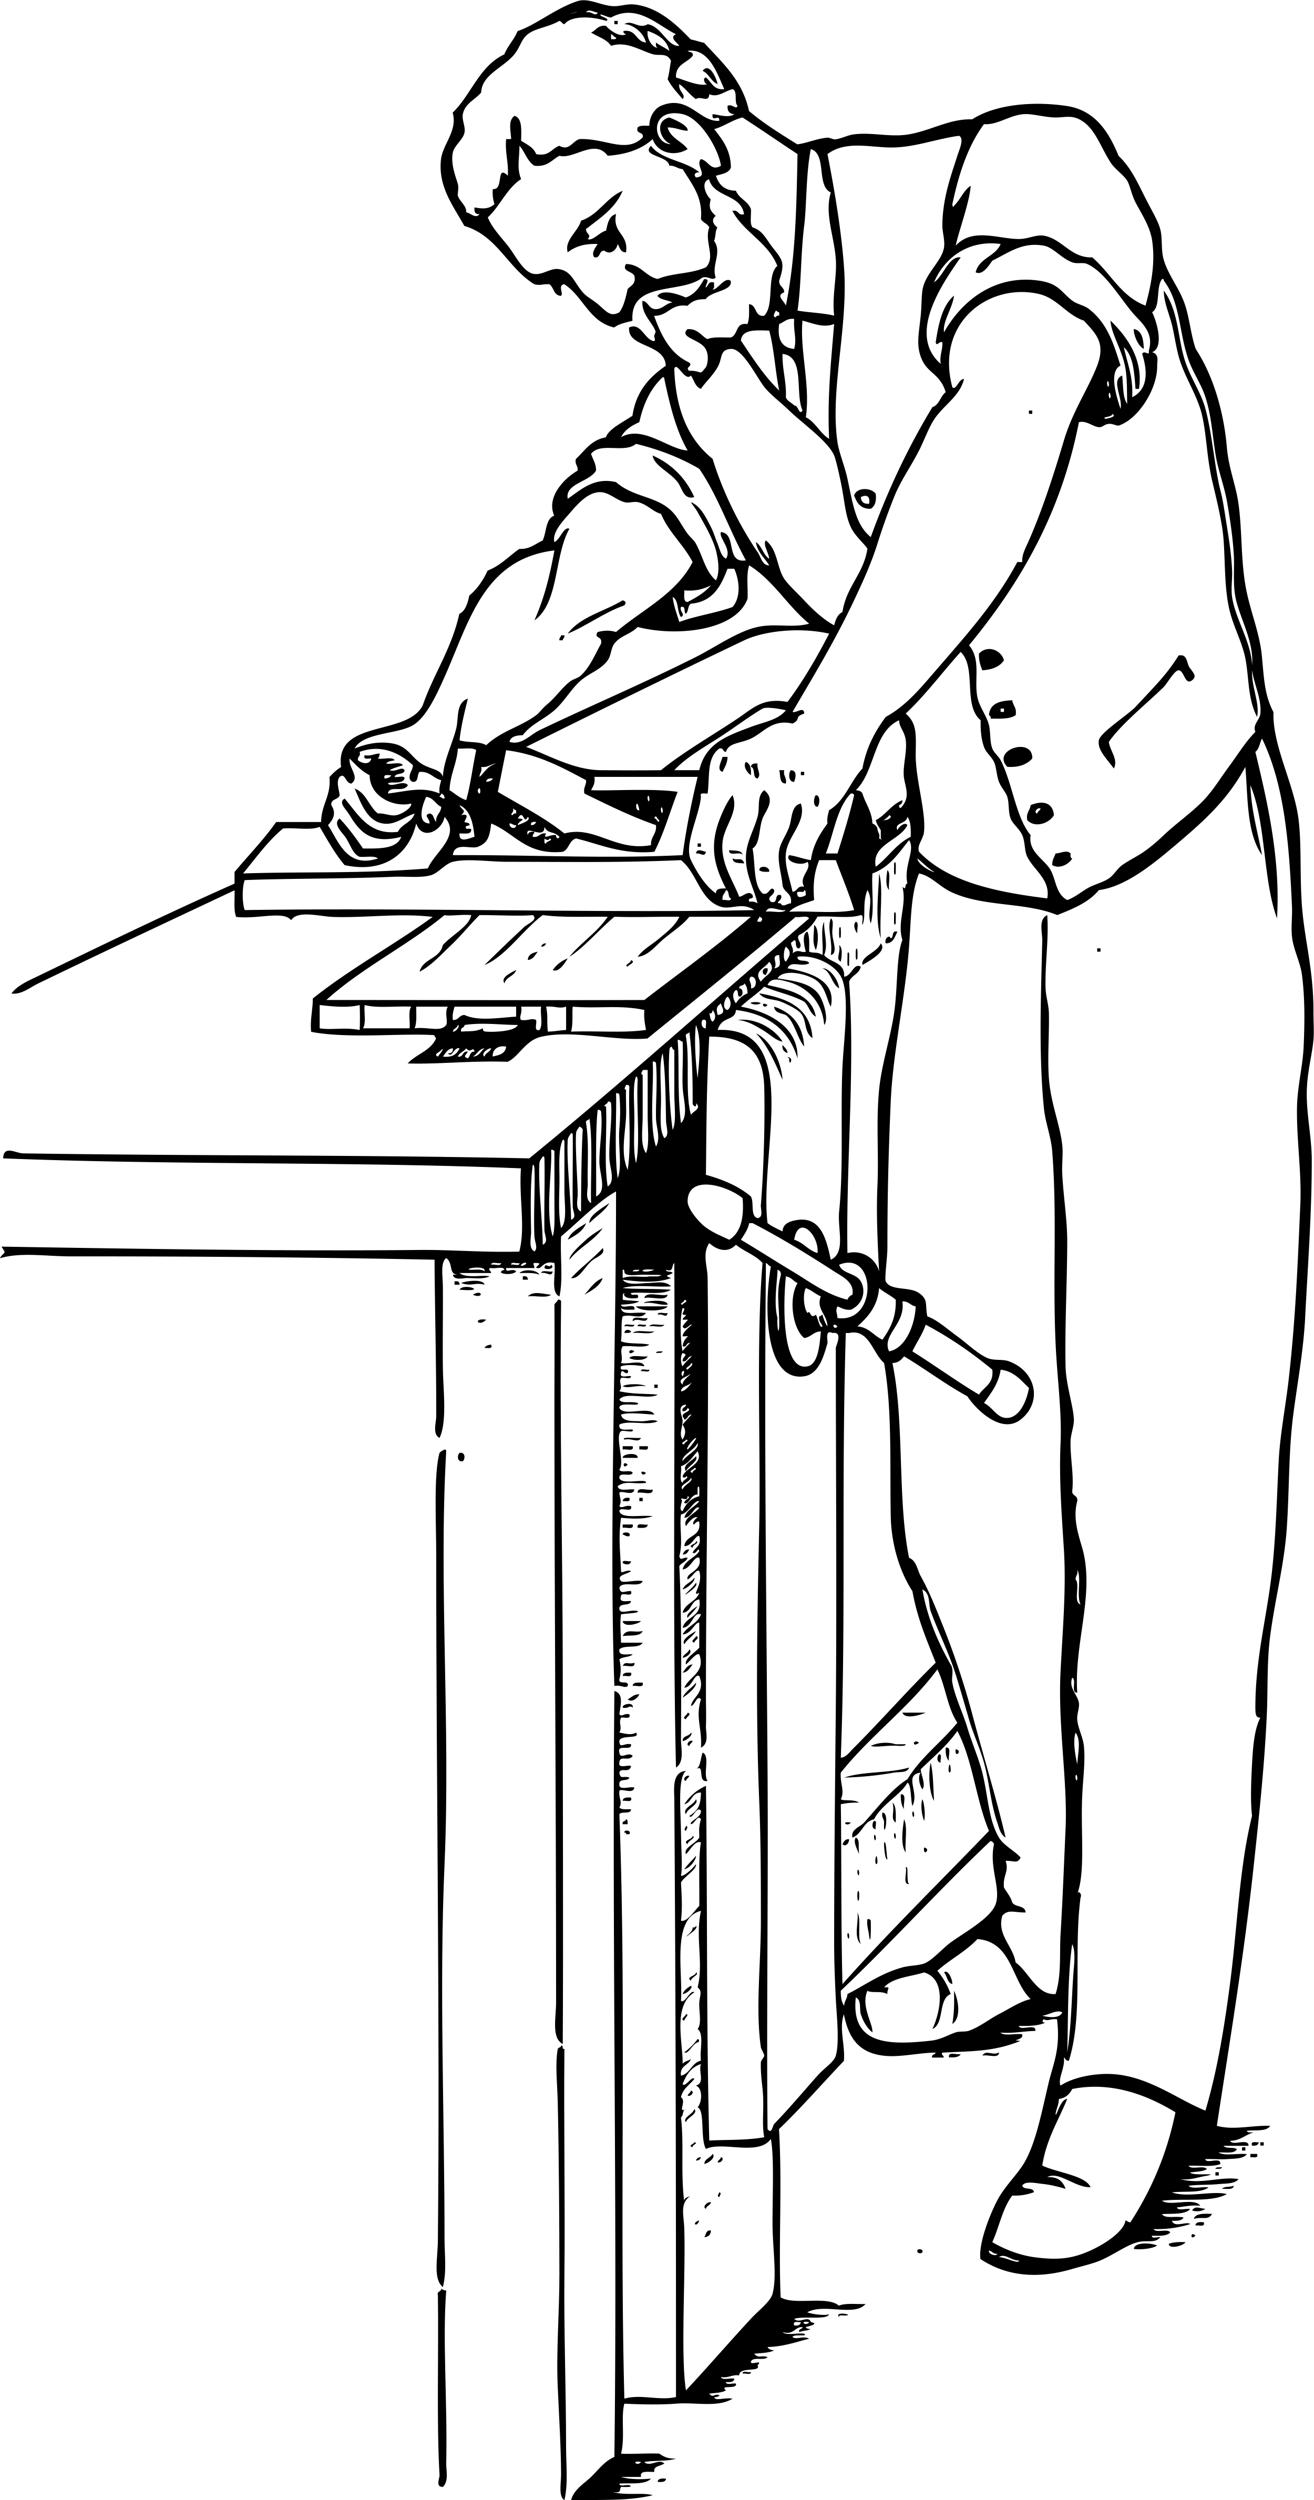<svg xmlns="http://www.w3.org/2000/svg" viewBox="0 0 341.078 648.931"><g clip-rule="evenodd" fill-rule="evenodd"><path d="M159.47 5.419h.865v.865h-.865c-.01-.288-.01-.576-.01-.865zM186.27 21.842c-1.725-.724-2.217-2.681-3.89-3.458 1.68-2.285 3.53 1.662 3.89 3.458zM161.63 49.501c-1.9 4.583-5.878 7.087-9.508 9.94-.097 1.29 1.596 1.47.432 2.593 1.246.652 3.076-1.809 4.754-2.161.423-1.882.767-3.844 2.593-4.322-.976 5.153 3.32 5.035 2.593 9.94-1.472.031-1.61-1.271-2.161-2.161-.222 1.445-1.847 3.024-3.458 1.729-1.532-.091-.854 2.027-2.593 1.729-.926-1.053.31-2.564.864-3.458-2.72-.129-5.449.326-7.779 2.161-.952-3.194 2.677-5.331 3.457-8.211 4.65-1.563 6.46-5.945 10.82-7.779zM294.31 85.372c2.145.449 2.499 2.688 2.594 5.187-1.63-.792-2.76-3.989-2.59-5.187zM267.08 106.55h.864v.864h-.864v-.86zM169.41 118.22c4.978 2.226 8.555 5.851 10.805 10.804-2.818.81-3.153-2.403-4.322-3.89-2.2-2.79-6.07-4.19-6.49-6.91zM227.32 128.16c.236 1.965-.222 3.235-1.296 3.89-2.688.094-3.612-1.574-4.322-3.458.69-2.21 4.43-2.07 5.62-.43zm-3.88.86c.081 1.216.752 1.841 2.161 1.729.34-2.1-.77-2.43-2.16-1.73zM161.63 155.82c.898.242.916.674.432 1.297-5.421 1.925-9.51 5.184-14.694 7.347 3.21-4.43 9.53-5.75 14.26-8.65zM145.64 164.89h.865c.122.698-.409.744-.433 1.297h-.864c-.12-.7.41-.75.43-1.3zM306.84 170.08c1.516.358 1.205 2.541 2.161 3.457.752 1.12 1.762 1.995.433 3.025-1.889 1.465-2.016-2.533-3.458-2.593-1.122-.046-3.041 3.483-3.89 4.322-4.035 3.992-11.05 9.592-14.262 14.262.254 2.305 2.535 4.519 1.297 6.915-1.578-2.292-4.367-4.711-3.89-7.347.367-2.026 7.687-6.68 9.508-8.644 5.167-5.568 7.95-8.178 11.236-13.397.29.01.58.01.86.01zM262.76 181.75c.146 1.44 1.253 1.917.864 3.89-1.445 1.003-3.98.917-6.482.864.07-.502-.095-.769-.432-.864.21-3.11 2.86-3.77 6.05-3.89zm-3.02 3.02h.864v-.864h-.864v.86zM187.56 196.44h1.296c-.034 1.694-.762 2.696-1.296 3.89-1.7-.45-.25-2.81 0-3.89zM194.91 201.2c-.942-.611-2.163-2.374-1.296-3.457 1.14.45 1.42 1.75 1.3 3.46zM194.91 199.04c.104-.76.744-.985 1.729-.864-.261 1.611 1.105 2.733 0 3.89-1.45-.15-.44-2.74-1.73-3.03zM202.26 199.9h1.296c-.306 1.603.738 1.855.433 3.458-1.79.06-1.32-2.15-1.73-3.46zM205.28 199.9c1.694.061 1.262 1.938.864 3.025-1.48.15-1.57-2.25-.86-3.02zM207.88 200.33h.864v.864h-.864v-.86zM211.77 206.38c1.256.008 1.021 2.442.432 3.025-1.26 0-1.02-2.44-.43-3.02zM273.57 211.57c-1.201 2.135-4.955 3.437-6.915 1.296-.388-1.973.72-2.45.864-3.89 2.98-1.26 5.76-.82 6.05 2.59zm-4.32-.43c.104-.617.711-.729.864-1.297-.89-.38-1.94 1.12-.86 1.3zM181.08 218.92h.864v.864h-.864v-.86zM183.24 221.08c-.393 1.568-1.275.263-2.593.432.25-1.43 1.63-.62 2.59-.43zM189.29 220.64c1.34.245 3.287-.117 3.457 1.296-.43-1.16-3.74.57-3.46-1.3zM190.16 222.8c1.186.651 2.48-.526 3.025 1.296-1.31-.12-2.95.07-3.02-1.3zM232.08 224.1c.669-1.321.381 1.875.433 2.593-.67 1.33-.38-1.87-.43-2.59zM199.67 226.26c-1.065.057-2.082.065-2.593-.432.09-1.38 2.8-.99 2.59.43zM230.35 225.83c.992.881.156 3.589.433 5.186-1-1.05-.73-3.38-.43-5.19zM228.19 226.69c1.164 3.643.043 11.241.433 16.855-1.57-4.87-.54-12.15-.43-16.85zM232.08 237.07c.669-1.321.381 1.875.433 2.593-.67 1.32-.38-1.88-.43-2.59zM215.66 238.36c.985.599.161 3.008.432 4.322-.041 1.269 1.53 4.793-.432 5.186.57-3.54-1.06-6.89 0-9.51zM222.14 239.23c.966.186.175 2.13.432 3.025-.66-.61-1.23-2.24-.43-3.03zM211.33 240.09c1.351.811 1.071 5.068.433 6.483-1.03-2.16-.46-3.83-.43-6.48zM217.82 240.96c.596-1.376.428 1.527.433 2.161-.6 1.37-.43-1.53-.43-2.16zM141.75 244.84c-.188.532-.553.888-1.296.865.2-.52.56-.88 1.3-.86zM228.62 244.84c1.786 2.023-2.827 4.492-4.754 5.619-.52-2.34 3.91-3.21 4.75-5.62zM217.82 245.28c1.037.806.625 3.085.433 4.322-1.46-.76.01-2.22-.43-4.32zM222.14 246.57c.596-1.376.428 1.527.432 2.161-.59 1.38-.43-1.52-.43-2.16zM284.8 246.14h.864v.864h-.864v-.86zM139.59 247.01c-.718.866-1.161 2.009-2.593 2.161.1-1.49 1.29-1.89 2.59-2.16zM219.98 247.44c.724-1.245.344 2.208.433 3.025-.72 1.25-.34-2.2-.43-3.02zM147.37 248.74c-.819 1.343-2.365 3.775-3.89 3.025.95-1.36 2.23-2.38 3.89-3.02zM199.23 251.33c.183.903-.297 1.145-.433 1.729-1.25-.08-1.04-2.06.43-1.73zM197.07 257.81c7.219 1.281 13.352 3.647 13.829 11.669-2.352-1.782-1.373-4.508-3.024-6.482-.909-1.086-3.62-2.404-5.187-3.025-1.87-.75-4.37-.36-5.62-2.17zM199.23 260.84c-1.04 1.41-2.06-1.21 0 0z"/><path d="M200.96 261.27c4.517 1.534 7.447 4.653 7.779 10.373-1.907-2.415-2.391-6.253-4.754-8.211-1.26-.48-2.93-.54-3.03-2.16zM191.46 264.73c4.646-.609 9.571 2.239 11.669 5.618-1.683-.209-3.162-1.838-5.187-3.025-1.87-1.1-3.93-2.41-6.48-2.59zM196.21 268.18c4.108 1.967 6.658 7.714 6.915 12.101-1.94-4.39-3.8-8.87-6.91-12.1zM203.12 271.21c.504.648 1.248 1.057 1.296 2.161-.76-.4-1.5-.81-1.3-2.16zM158.18 312.26c-1.273 2.184-3.488 3.426-5.186 5.186-.21-1.95 3.29-3.9 5.19-5.19zM152.13 317.45c-.813 2.212-2.84 3.21-4.754 4.322.85-2.17 2.97-3.07 4.75-4.32zM143.05 328.26c1.135.881-.911 1.504-1.729.865.14-1.71 1.34.32 1.73-.86zM140.02 330.85c-1.298-.575-3.306-.439-5.186-.432.87-1.03 4.43-1.01 5.19.43zM140.46 330.42c.186-.966 2.13-.175 3.025-.432-.43 1.68-1.48.06-3.02.43zM135.7 331.28c.867-.147 1.352.088 1.296.864H135.7v-.86zM156.45 331.71c-.813 2.213-2.84 3.21-4.754 4.322 1.46-1.55 2.56-3.48 4.75-4.32zM117.98 332.58c.867-.147 1.352.088 1.296.864h-1.296v-.86zM119.71 333.01c.962-.51 5.779-1.183 6.051.432-2.61-.7-3.28.55-6.05-.43zM119.28 334.74c1.06-1.94 7.9.68 0 0zM122.74 336.04c2.66-1.62 2.82 1.26 0 0zM143.05 336.04c-1.165.996-4.168.153-6.051.432 1.49-1.53 4.02-.59 6.05-.43zM173.3 336.04c-.423 1.882-4.224.386-6.051.864.43-1.88 4.23-.39 6.05-.86zM144.78 337.33c.502-.07.769.096.864.433-.4 33.244.432 65.185.432 97.239 0 32.883.161 66.755 0 95.512-3.004-1.543-1.729-6.883-1.729-10.805 0-54.38-.432-101.48-.432-156.88 0-8.203.07-16.481 0-24.202.16-.56.77-.67.87-1.29zM173.3 338.63c-2.356.195-3.552-.771-6.051-.432-.68-.42 6.02-1.27 6.05.43zM165.09 339.06h8.211c-.84 1.42-7.37 1.42-8.21 0zM170.71 341.22c.055-.955 1.834-.184 2.594-.432-.36 1.54-1.06.05-2.59.43zM168.12 342.08c-.487 1.734-2.521-.318-3.89.865-.17-1.74 2.69-.47 3.89-.86zM126.2 342.52c-2.06 2.09-3.62-.54 0 0zM162.07 344.25c.054-.954 1.833-.184 2.593-.433-.06.95-1.83.18-2.59.43zM165.52 344.25c-.073-.938 1.533-.196 2.161-.433.08.93-1.53.19-2.16.43zM168.55 344.25c.46-.98 2.717-.164 3.89-.433-.46.98-2.72.16-3.89.43zM163.8 345.54c-.134.586-1.082.358-1.729.432.12-1 1.15-.99 1.73-.43zM164.23 345.98c1.023-.994 3.879-.154 5.619-.432-1.03.99-3.88.15-5.62.43zM127.49 349c.436 1.3-.963.766-1.729.864.29-.58.93-.8 1.73-.86zM164.66 350.73c-1.9 1.58-1.64-1.2 0 0zM170.28 351.16c.134-.587 1.082-.358 1.729-.433-.14.59-1.09.36-1.73.43zM163.36 352.46c.74-.988 3.299-.158 4.754-.432-.48 1.18-3.73 1.13-4.75.43zM166.39 355.92c-.073-.938 1.533-.196 2.161-.433.07.93-1.53.19-2.16.43zM161.63 359.8c1.028-.718 5.022-.718 6.05 0-2.51-.36-4.48.66-6.05 0zM169.85 359.37h.864v.864h-.864v-.86zM166.39 373.2c-.762 1.459-2.215-.013-4.322.432-.94-.82 3.16-.27 4.32-.43zM161.63 375.36h2.593c.41 1.562-1.702.604-2.593.865v-.86zM165.96 375.36h2.161c.444 1.452-1.344.673-2.161.865v-.86zM115.39 376.23c.368-.08.408.168.433.432-1.978 34.608 1.152 71.146-.433 107.18-1.397 31.792 0 64.931 0 97.24 0 4.204.602 8.491-.432 12.533-2.581-2.145-1.344-7.255-1.296-12.102.564-56.992-.432-117.74-.432-178.06 0-8.179-.694-20.972.864-26.362.32-.4.79-.65 1.3-.86zM119.28 377.09c1.497-.304 1.55 1.515.864 2.16-1.49.31-1.54-1.51-.86-2.16zM165.52 378.39h-3.89c-.13-1.13 4.11-1.55 3.89 0zM162.93 380.12c-1.31 1.6-1.45-1.32 0 0zM167.68 382.28c-1.04 1.42-2.06-1.2 0 0zM169.41 386.6c.167 1.752-2.693.476-3.89.864-.16-1.75 2.7-.47 3.89-.86zM163.36 388.76c.436 1.3-.963.766-1.729.864.11-.76.75-.98 1.73-.86zM165.96 388.76h.864v.864h-.864v-.86zM161.63 395.68h2.593c.41 1.562-1.702.604-2.593.864v-.86zM168.12 395.68c-.048 1.104-1.447.858-2.593.864-.41-1.56 1.7-.6 2.59-.86zM161.63 398.27c-.138-.764 2.421-.771 1.729.432-.9.18-1.14-.3-1.73-.43zM178.92 402.16c-.376.632-.647 1.369-1.729 1.296.38-.64.65-1.38 1.73-1.3zM161.63 405.62c-.073-.938 1.533-.196 2.161-.433-.04 1.09-1.61 1.01-2.16.43zM161.63 420.74h4.754c-.5.72-4.5 1.81-4.75 0zM166.82 423.33c-.634 1.527-3.297 1.025-5.186 1.297 1.05-2.08 2.87-.75 5.19-1.3zM180.65 424.63c1.325.425-.496 1.153-.432 1.729-1.33-.42.49-1.15.43-1.73zM178.92 428.09c1.034.648-.685 2.163-1.729 2.161.29-1.01 1.44-1.16 1.73-2.16zM164.66 431.55c.346 1.643-2.044.55-3.025.864.7-1.48 1.44-.25 3.02-.86zM179.79 431.98c-.718.867-1.16 2.01-2.593 2.161.71-.87 1.15-2.01 2.59-2.16zM163.8 434.14c.444 1.452-1.344.673-2.161.864.06-.94 1.08-.92 2.16-.86zM166.82 436.73c.409 1.562-1.702.604-2.593.865.05-1.11 1.44-.86 2.59-.87zM165.96 439.76c-.455.993-1.955 2.24-3.025 1.297.98-.46 1.52-1.36 3.02-1.3zM164.23 443.22c-.769-.808-1.098.351-2.593 0-.26-.99 2.98-1.58 2.59 0zM178.49 444.51c1.325.425-.496 1.153-.432 1.729-1.33-.42.49-1.15.43-1.73zM234.24 444.51h6.051c-1.11.49-5.34 1.93-6.05 0zM179.79 451.86c-.152.567-.761.68-.864 1.296-1.09-.18-.03-1.68.86-1.3zM238.56 452.29c-1.9 1.59-1.64-1.19 0 0zM226.03 453.15c2.047-1.009 4.77-1.013 6.482-.432h2.593c-.134.586-1.082.358-1.729.432-2.61-.32-5.93.51-7.34 0zM245.48 453.59c1.705-.264.509 2.373.865 3.457-.75-.7-.94-1.95-.86-3.46zM248.07 454.02c1.98.29-.35 2.62 0 0zM182.38 454.88c2.066.814-.013 5.774 1.297 7.347-2.813.654-.539-4.606-3.025-3.025 1.28-.72 1.16-2.86 1.72-4.32zM243.75 455.32c.938-.073.196 1.533.433 2.161-1.1-.05-1.02-1.61-.43-2.16zM241.59 457.48c.684 2.917.645 6.558.864 9.939-1.3-2.09-1.52-7.32-.86-9.94zM246.34 458.34c.28-1.219.501.995.432 1.297-.2.86-.81.35-.43-1.3zM235.97 458.77c-.407 1.461-2.691 1.078-3.89 1.297-3.425.627-8.289 1.206-12.965 1.297 4.82-1.66 11.87-1.09 16.85-2.6zM178.92 460.93c-.152.567-.761.68-.864 1.297-1.08-.17-.03-1.67.86-1.3zM233.81 465.69c1.752-.167.476 2.693.864 3.89-.68-.9-.89-2.28-.86-3.89zM163.8 466.55c.444 1.452-1.344.673-2.161.864.06-.94 1.08-.92 2.16-.86zM239.43 466.98c.605 1.301.786 4.729.432 5.618-.59-1.57-.99-4.16-.43-5.62zM231.65 467.85c1.105.911.846 3.188.864 5.187-1.54-1.03-.13-2.94-.86-5.19zM236.83 470.44c.165-.822.551.276.433.864-.16.83-.54-.27-.43-.86zM229.05 470.44c2.125-.048.148 8.007.432 2.594.02-1.01-.74-1.27-.43-2.59zM162.5 472.17c.506.07.365.788.432 1.297h-1.296c-.23-.96.83-.62.87-1.3zM234.67 472.17c1.002 2.023.148 5.902.432 8.644-1.42-1.92-.82-6.06-.43-8.64zM226.89 472.6c.937-.073.195 1.533.432 2.161-1.1-.04-1.02-1.61-.43-2.16zM220.84 473.04c-.95 1.31-2.76-.5 0 0zM178.06 473.9c.77.316.062.785 0 1.296-.77-.32-.06-.79 0-1.3zM162.07 475.63c-.171-.839 1.968-.632 1.296.432h-.864c.07-.37-.18-.41-.44-.43zM232.08 476.06c.165-.822.55.276.433.864-.16.83-.55-.27-.43-.86zM226.89 476.49c.164-.823.55.275.432.864-.16.83-.54-.27-.43-.86zM222.14 476.92c1.177.617.557 2.096.864 4.322-.46-1.2-1.65-3.21-.86-4.32zM220.41 477.36c-.029 1.164-.988 2.077-1.729 1.297.38-.64.65-1.38 1.73-1.3zM239.86 479.52c1.98.29-.35 2.61 0 0zM227.32 482.11c.281-1.219.502.995.433 1.297-.19.87-.8.35-.43-1.3zM235.1 484.7c.875-.845.065 3.659.864 4.322-1.78.07-.44-3-.86-4.32zM222.57 485.57c.165-.822.55.276.433.865-.16.82-.55-.28-.43-.87zM222.57 491.19c.498-1.398.489 1.16.433 1.729-.5 1.39-.49-1.17-.43-1.73zM222.57 496.37c1.052 1.974-.083 6.134.864 8.212-1.98-1.79-.47-5.88-.86-8.21zM225.16 498.1c.502-.07.769.096.864.433.065 1.268.046 7.227-.433 3.89-.11-1.46-.68-2.48-.43-4.32zM219.98 501.99c.165-.822.55.276.433.864-.16.83-.55-.27-.43-.86zM245.04 511.93c.911-.883 2.18 1.544 2.161 3.025-1.4-.33-1.31-2.15-2.16-3.03zM247.64 516.68c1.069 2.238 1.983 7.002-.432 8.644.57-3.62.47-6.09.43-8.64zM145.64 530.95c.368-.079.408.169.432.433-.079.367.169.407.433.432-.186 19.837.21 39.563 0 58.776-.156 14.155.432 29.681.432 44.514 0 4.676.572 9.44-.432 13.83-1.6-1.1-.851-4.279-.865-6.915-.037-6.914-.505-14.569-.864-22.473-.43-9.473.444-19.337.432-29.389-.016-12.967-.112-30.286-.432-44.514-.112-4.968-.718-9.885 0-13.83.11-.48.86-.3.86-.87zM259.31 532.68c.062 1.79-3.008.45-4.322.864.96-1.71 2.82.16 4.32-.86zM249.37 533.11c-.417.88-1.659.934-3.024.864-.35-1.64 2.03-.55 3.02-.86zM179.35 542.62c1.077.176.026 1.676-.864 1.297.15-.58.76-.69.86-1.3zM326.73 556.01c-.104.76-.744.985-1.729.864-.44-1.29.96-.76 1.73-.86zM327.16 556.01h.864v.864h-.864v-.86zM322.4 557.31h.864v.864h-.864v-.86zM184.97 559.04c.946.836-1.008 2.426-2.161 2.593.15-1.44 1.64-1.53 2.16-2.59zM324.56 559.04h1.729c.436 1.3-.963.766-1.729.864v-.86zM181.95 559.9c-.188.531-.554.888-1.297.864.19-.52.55-.88 1.3-.86zM187.13 559.9c1.076.176.026 1.676-.864 1.296.15-.57.76-.68.86-1.3zM315.49 562.93c.134-.587 1.082-.358 1.729-.433-.14.58-1.08.35-1.73.43zM315.49 563.79h.864v.864h-.864v-.86zM320.24 567.25c-.06 1.236-1.803.791-3.024.864.51-.78 2.25-.34 3.02-.86zM186.7 568.98c.77.317.062.786 0 1.297-.77-.32-.06-.79 0-1.3zM184.54 571.57c-.127.881-1.169.847-1.297 1.729-1.08-.44.35-1.91 1.3-1.73zM312.9 573.3c-1.022.732-2.448.752-3.457.432.73-1.36 2.01-.54 3.46-.43zM314.62 574.6c-1.019 1.803-2.439.653-4.754 1.296.5-1.52 2.71-1.33 4.75-1.3zM312.46 576.76c.443 1.452-1.345.673-2.161.864.07-.94 1.09-.93 2.16-.86zM184.54 578.92c-.053 1.1-.629 1.676-1.729 1.729.51-.65.37-1.93 1.73-1.73zM310.3 580.22c-1.31 1.59-1.45-1.32 0 0zM307.71 581.94c-.344.884-4.325 1.997-4.321.432 1.13-.44 2.65-.51 4.32-.43zM300.36 582.81c-1.224.938-4.98 1.158-6.051.864.26-1.9 4.63-1.51 6.05-.86zM238.13 584.1c.149-.521 1.15-.35 1.297 0 .39.94-1.59 1-1.3 0zM114.53 594.04c.348.229.702.451 1.297.433-1 12.89.338 28.702 0 44.946-.037 1.774.722 4.527-.865 6.051-2.016.076-.824-2.363-.864-3.025-.803-13.093-.208-31.655-.432-46.676-.32-1.17.85-.86.86-1.72zM217.82 601.39c-1.574-1.872 5.621-.201.433-.433-.37-.08-.41.17-.43.43zM192.75 616.08c-.072-.937 1.533-.195 2.161-.432.07.94-1.53.2-2.16.43zM172.87 643.31c-.063.944-1.089.928-2.161.864.06-.94 1.09-.92 2.16-.86z"/><path d="M206.15 601.82c1.208 1.469 3.688-1.023 4.322.864 2.593.527-1.275 1.225-1.297 1.297-.088.291.985.643 1.297.432-.994.672-1.244.283-3.025.864-.238-.958.825-.615.864-1.296-2.2-.039-2.151 2.171-5.186 1.296 1.022.994 3.879.155 5.618.433 1.271.884-2.867-.02-3.025.864 1.02.789 2.728-.428 4.321.433-3.452.869-6.605 2.037-10.804 2.16.284.58.924.806 1.729.865-1.353.664-3.346.688-5.187.864 1.073 1.323 1.76.346 3.458.864-.776 1.097-4.011-.265-4.322 1.296-.048.918 3.308-.787 1.729.865 1.016 1.916-4.834.22-4.754 2.593-1.972-.244-2.691.766-4.754.432.322.975 2.425.169 3.458.433-.063.944-1.089.928-2.161.864.054.954 1.833.184 2.593.433.423 1.604-4.391.18-2.593 1.729-1.059.67-2.812.645-4.322.864 1.005 1.301 1.411-.19 2.594.432.353.187-1.262.637-1.297.433.203 1.188 2.521.057 4.754.432-3.828 2.375-9.609.881-14.693 1.297-3.792.311-9.441.213-13.398 0-.948 3.435.229 8.784-.864 12.966 1.896.202 6.695-.142 9.94 0 1.516 1.096 2.524 1.302 4.322 1.296-2.264.763-5.623.429-8.212.864 1.277 1.484 3.873-1.016 5.187.433-1.419.796-2.843.625-2.593 2.161-2.237-.022-3.771-.303-3.458 1.296h-5.186c2.213.713 5.854.66 7.779.433-1.497 1.672-5.244 1.094-8.211 1.296.054.955 1.833.184 2.593.433 1.376.596-1.527.428-2.161.433-.548.855.259 1.681-2.161 1.296 3.199 1.024 8.002.06 10.373.864-6.306 1.508-12.795 1.135-21.177 1.297.708-2.814 3.348-4.279 5.186-6.051 1.863-1.794 3.504-4.126 6.05-5.186.805-61.132-.623-132.76 0-198.8 2.499.686 1.581 3.706 1.297 6.051.769.807 1.098-.352 2.593 0 .444 1.452-1.344.673-2.161.864-.718 1.498.375 2.301-.432 3.89 1.106.132 2.963.812 4.322 0 1.339 1.791-4.127.468-4.322 2.161.014 2.176 1.271.428 3.025.864.263 1.991-3.713-.257-3.025 2.161.226 1.99 2.326-.401 3.457.864-1.072 1.604-3.34-.373-3.457 1.729-.347 1.643 2.043.55 3.025.864-.365 2.089-2.684.261-3.025 1.729.269 1.921.96.739 2.593 1.297-.335 1.105-2.785.096-2.593 1.729-.168 1.752 2.693.476 3.89.864-.317 1.897-3.407.061-3.89.864-.201 2.016.851 2.776 0 4.322.557.595 1.877.428 3.025.432-.008 1.433-2.442.438-3.025 1.297 1.858 49.207.031 103.18 1.296 151.69 4.305-1.253 9.072.611 13.398-.432.006-59.949-.074-102.74-.433-155.15-.017-2.387-.704-7.104 3.025-7.347-2.215 1.725-1.357 10.295-1.297 15.99.051 4.709.434 8.835 0 11.236.794.2 3.036-1.849 3.89-3.025.243 1.407-2.941 3.101-3.89 4.754.196 3.662.39 6.697 0 9.94 1.562.397 3.49-2.552 4.754-3.89.087-5.581-.271-12.757.433-16.423-1.478-.702-2.774 1.979-3.89 3.025-.769-1.647 2.659-2.805 3.457-4.322.042-1.226-.271-2.447.433-4.754-.919-1.305-1.609 1.238-2.594 1.297-.49-.801 2.662-1.644 2.594-3.457-1.047-1.573-2.302 2.546-3.025 1.296 2.428-1.412 2.955-3.002 3.025-6.05-2.489-.041-2.305 2.594-4.322 3.024 1.396-2.062 3.214-3.7 5.618-4.754.419 30.758.074 62.033.864 92.054 4.387-.265 9.502-.004 14.263-.864-.707-3.777.068-7.641-.433-12.533-.144-1.404-.545-4.364-.432-6.914.021-.505.875-1.343.864-1.729-.017-.56-.793-1.672-.864-2.16-1.436-9.799-.001-21.644 0-32.846 0-10.312-.006-20.732-.433-31.117-1.015-24.698-.465-50.442 0-71.309.426-19.099-.853-48.257.864-68.284-1.821-2.068-4.783-2.996-6.915-4.754-2.109 2.246-4.901 1.419-6.915-.432-1.883 2.818-.471 5.924-.432 9.076.431 35.15-.433 69.987-.433 108.91 0 2.34.099 4.934 0 7.348-.066 1.648.923 4.562-1.296 5.618.346-5.157-1.497-7.676 0-12.533-1.043-1.292-1.551 1.59-2.594 1.729.399-2.429 3.834-3.449 2.161-7.779-1.307-.713-1.865 3.021-3.89 3.025 1.326-2.947 5.582-3.955 3.89-8.644-.795-.485-2.446 1.858-3.457 2.593-.485-1.363 2.376-3.088 3.457-4.321v-6.482c-1.035-.3-2.139 3.035-4.321 3.024 1.186-2.128 3.874-2.752 4.754-5.186-2.013-.854-2.259 3.395-4.754 3.457.827-3.062 5.146-2.633 4.321-7.347-2.293.3-1.91 3.275-4.321 3.457.662-2.507 3.522-2.815 4.321-5.186-2.411 1.211 1.111-1.935 0-5.618-.724-.695-1.979 1.745-3.025 2.16-.629-1.793 3.981-2.061 3.025-5.618-1.319-.583-2.283 2.891-4.321 3.025.59-2.435 3.156-2.894 4.321-4.754-.376-1.276-.646 1.003-1.729.433.557-1.46 2.419-1.615 1.729-4.322-.92-.468-1.886 2.709-3.89 2.593.364-2.949 4.343-2.284 3.89-6.05.133-.878-1.248.088-1.296.432-.822-.041.268-1.687.864-1.729-.787-.758-2.458 1.267-3.025 2.161-.958-1.979 2.446-3.307 3.457-4.754-1.172-.721-1.999 2.596-3.89 2.593.595-2.143 2.705-2.77 3.89-4.321-1.383-.362-2.688 3.064-4.754 3.457-.448 3.475.575 7.217-.432 10.805.395 1.45.803.214 2.16.432-.372 1.068-1.602 1.279-2.16 2.161.625 11.791.514 29.759.432 44.946-.012 2.279.957 5.897-1.296 7.347-.91-39.868-.187-85.265-.433-130.95-.769.528-.089 2.505-2.161 1.729.065.799 1.464.265 1.729.864-1.037.73-2.477.536-.432 1.296-3.594 1.396-8.502.962-12.533.432 1.198 1.629 4.728.866 6.482.864 1.73-.001 4.643-.742 6.051.865-4.036.286-9.217-.573-12.533.432 3.057.341 7.742.112 12.533.432-2.277 1.531-7.289.447-10.373.864-.138 1.146 2.421-.404 1.729 1.296-2.189.302-3.889-.143-3.458-1.296-.586.134-.358 1.082-.432 1.729 1.258.25 2.141.163 4.322.433-1.22.652-2.983.762-4.754.864.211 1.374 3.896-.727 3.458 1.296-1.245-.052-2.829.236-3.458-.432.221 2.114 3.626.91 6.482 1.296-1.408 1.858-3.857.149-6.05.864-.499 1.739-.123 3.398-.432 6.483 1.943.794 5.114.36 7.347.864-1.45.999-4.747.151-6.915.433-.892 1.35.214 2.726-.432 4.321 1.826.479 5.627-1.018 6.05.864-1.639-.19-4.19-.617-6.05 0-.671 1.823 2.399-.095 1.729 1.729-.805.414-1.444-1.294-1.729 0-.41 1.562 1.702.604 2.593.864-.054.955-1.833.184-2.593.433-.708 1.163.588 2.217-.432 3.457 3.736.804 6.181.557 9.939.864-2.263 1.482-8.36-.869-9.939 1.297.626 1.166 2.668.339 4.754.864.846 1.156-4.792-.486-4.754 1.297 1.197 2.404 7.903-.701 9.076 1.729-3.152-.171-6.651-.648-8.644 0 .333 1.98 3.448 1.617 4.754 1.729 1.876.161 3.337-.69 4.753 0-2.349 1.253-7.577-.375-9.939.864-.289 1.874 2.006 1.164 3.457 1.297.445 1.082-2.482.017-3.025.433-1.672 1.28 1.078 8.104-.432 9.939.371 1.069 3.008-.127 3.457.864-.413 1.172-3.577-.407-3.457 1.297.408 2.051 7.261-.071 6.915 1.297-3.169.452-5.288-.699-7.347.864.222 1.506 2.823.634 4.322.864-.317 1.896-3.407.061-3.89.864.151 1.556.661 2.083 0 3.457.723.764 1.448-.384 3.025 0 .532 1.973-2.921-.04-3.025 1.297.582 2.071 5.278.923 8.644 1.297-2.412.901-5.61.63-8.211.432-.711 5.367-.219 8.167 0 13.83.048.828 1.447-.508 2.593 0-.848.818-3.925.945-2.593 2.593.74.57 3.639-.376 5.618 0-.701 1.893-5.392-.205-6.05 1.729.368 1.893 1.228.79 3.025.864.61 1.906-2.586.007-2.593 1.297-.608 1.904 1.422 1.171 2.593 1.297-.204 1.524-3.246.211-3.025 2.16.431 1.363 2.677-.024 4.754.433.563.592-3.146.577-4.322.864-.322 2.314-.092 4.118 0 7.347h5.618c-.927 1.667-4.746.44-6.05 1.729-.289 1.874 2.006 1.164 3.457 1.297-.785.8-2.607.562-3.457 1.297.473 1.951.445 3.553 0 5.186-.254 1.551 2.581.012 2.161 1.729-.699.705-1.808-.386-3.458 0-1.395-38.683.492-89.053.433-128.36-4.472 2.444-9.718 7.857-14.262 11.669-.287 5.043.574 11.234-.432 15.558-2.352-.961-.879-5.747-1.296-8.644-2.303-.574-2.837.62-3.89 1.297-2.281.204 1.004-1.164-.432-1.297-1.755-.122-.975.158-.864 1.297h-7.347c-.148 1.553 1.575-.153 2.593.864-.913 1.279-5.983.56-3.025-.432-.322-.975-2.424-.169-3.458-.432-1.531.048.918 1.429-.432 1.296h-7.779c1.762 1.476 6.147.388 7.779.864-1.504.757-3.823.47-5.618.432-1.258-.026-3.549.723-3.89-.864h1.296c-2.537-.108-1.088-2.953-3.025-4.322-1.568 1.252-.885 4.618-.865 7.347.054 7.212-.083 13.889 0 21.177.063 5.545 1.16 13.953-.864 18.151-1.898-.904-.87-3.919-.864-5.618.042-13.126-.375-28.594-.432-40.625-30.383-.63-64.775-.896-93.782-.864-6.606.06-13.516-1.19-19.068.49 1.199-1.947 1.834-.875.432-3.025 38.975.653 76.012 1.2 108.48.864 8.202-.084 16.442.682 25.931.433 1.666-6.317-.129-13.864.432-21.609-44.021-1.803-88.799-.795-134.41-2.593.132-3.547 3.301-1.324 5.186-1.296 47.945.71 85.796.337 131.38 1.296 24.759-20.188 48.353-41.541 72.605-62.233-.321-.975-2.424-.169-3.457-.432-12.629 10.709-25.59 21.085-38.464 31.549-8.4.75-19.622-2.344-27.659-.432-4.071.968-5.763 5.21-8.644 6.482-9.748-.324-17.765.676-25.931.432 2.184-2.426 5.96-3.259 7.347-6.482-.082-.35-.434-.431-.432-.864-8.232-.573-22.566.982-31.981-.864-.301-3.326.432-5.619.432-8.644 9.682-7.75 21.003-13.859 31.117-21.177-8.376-1.058-17.31.295-25.931 0-3.287-.113-9.172-1.818-10.805.864-1.941-2.557-8.612-.225-14.262-.864-.73-1.719-.339-4.559-.432-6.915-16.786 7.91-33.952 15.938-50.997 24.202-2.173 1.054-4.322 2.93-6.915 2.593 1.486-2.055 4.342-3.289 6.482-4.322 16.508-7.968 34.119-16.542 51.429-24.202v-3.025c3.607-4.316 7.529-8.317 10.805-12.965h11.668c.049-4.595 2.627-6.73 2.161-11.668.915-.958 1.834-1.911 3.025-2.593-1.687-12.467 17.051-7.928 21.177-15.991 2.862-8.23 7.499-14.686 9.508-23.77 1.637-.812 2.149-2.749 2.593-4.754 2.052-1.693 3.569-3.922 4.754-6.482 3.33-1.28 5.503-3.717 8.211-5.619 2.835.098 4.136-1.338 6.05-2.161 1.067-2.102.718-5.621 3.025-6.483-2.135-4.798 2.577-9.656 6.05-11.668.211-1.364-.779-1.526-.432-3.025 2.319-2.147 3.958-4.974 7.779-5.618.77-2.227 4.384-3.876 6.915-5.618.914-6.289 4.382-10.025 8.644-12.966-.266-5.952-10.068-4.594-9.508-9.94 2.894-1.336 3.87 2.672 6.051 3.458 1.118.394.425-.909.432-1.296-.004.208.357-1.215.432-.865-.501-2.346-3.789-4.51-3.458-8.211 1.62.253 1.602 2.144 3.458 2.161 1.951-.065 2.521-1.512 4.321-1.729-1.193-.679-3.113-.632-3.89-1.729 1.403-1.899 5.774-.273 7.348.433 2.381-.789 3.597-2.742 4.754-4.754 1.812-.159.309 1.408.432 2.161.767-.387.551-1.754 2.161-1.296-.036.684.208 1.648-.432 1.729.986.674 3.177-3.424 4.754-2.161.588 2.692-5.122 2.594-6.483 4.754-2.207.03-3.235.276-4.754 1.729-4.386-.641-4.866 2.625-8.643 2.593 1.851 5.208 4.24 9.877 9.076 12.101 1.147 1.004-1.147 1.157 0 2.161 3.592-.089 2.437 1.476 4.321-.864.356-.442 1.006-2.924 0-4.754-1.451-2.642-6.995-2.903-4.754-5.187 2.74-.147 3.503 1.684 5.187 2.593 1.496-.665 3.939-.382 6.051-.432 1.986-.606 1.159-4.027 4.321-3.458.575-1.297.439-3.306.433-5.186 2.112.192 1.334 3.276 3.89 3.025 2.828-2.646.553-10.396 3.457-12.965-2.457-6.187-8.651-8.636-11.669-14.262 1.724-.427 1.302 1.292 3.025.865-.751-5.299-7.819-4.282-9.076-9.076-2.325.681-.755 4.243.433 5.186-.614 2.406-.021 3.027 1.297 4.322-1.286.987-.598 2.183.432 3.025-.59.851-.412 2.469-.864 3.458 2.17 2.964-.749 6.337.433 9.508-.948.955-1.767-.427-3.458 0-5.394 4.403-18.911.681-18.151 11.237-1.742.418-3.523.798-4.754 1.729-6.556-1.511-8.035-8.1-12.965-11.236-1.806.29-.033 2.515-.865 3.025-1.923-.094-1.778-2.255-3.025-3.025-2.143-.048-2.124.424-3.89 0-6.883-4.21-9.582-12.604-18.151-15.126-2.81-5.132-6.873-10.162-6.051-17.287.452-3.919 4.376-7.447 3.025-12.101 4.827-4.681 6.917-12.098 13.397-15.126.914-2.255 2.543-3.795 3.458-6.05 4.604-1.496 9.932-5.965 15.558-7.779 2.797-.902 5.981 1.083 9.076 1.296 1.905.131 3.664-.636 5.619-.432 6.294.659 11.062 5.314 14.693 9.076 1.211.23 2.247.635 3.458.865 4.666 5.13 9.937 9.655 11.669 17.719 3.817 3.241 8.185 5.934 12.533 8.644 2.589-.321 4.944-1.475 7.778-1.729.644-.058 1.503.527 2.161.432 1.597-.23 3.188-1.102 4.754-1.296 4.771-.593 9.501.819 14.262 0 5.819-1 10.637-4.102 16.423-3.89 6.325-4.069 16.369-4.719 24.634-3.458 7.64 1.166 11.047 7.274 13.398 12.965 3.529 3.296 5.215 7.678 7.778 12.533 1.127 2.133 2.52 4.572 3.025 6.482.621 2.341.159 5.211.864 7.779 1.022 3.719 3.689 7.008 5.187 10.805 1.486 3.77 1.729 8.094 3.025 12.101.077.239.277.623.432.865 4.374 6.831 7.026 16.134 7.779 25.066.46 5.45 2.323 9.637 3.025 14.694.93 6.689.595 13.681 1.729 20.744 1.038 6.46 3.725 12.401 4.322 18.584.558 5.771.65 10.225 3.025 14.694-.301 8.684 5.316 18.567 6.482 27.659.835 6.516.333 14.123.864 22.041.626 9.335 3.085 17 3.025 28.091-.014 2.503.209 5.161 0 7.347-.384 4.01-1.639 8.324-1.729 13.397-.105 5.881 1.29 11.875 1.296 17.719.016 13.568-1.023 27.34-1.729 41.057-.425 8.257-1.92 16.318-3.025 24.635-1.313 9.88-1.025 19.513-1.729 29.819-.646 9.462-3.071 18.469-4.322 28.092-.868 6.688-.559 13.595-.864 20.312-.613 13.503-2.071 26.896-3.457 39.76-2.491 23.12-6.262 45.577-9.508 66.987 4.249 1.207 9.22-.17 13.829 0-.889 1.56-3.88 1.019-6.05 1.297.134.587 1.082.358 1.729.433-2.15.573-3.36 2.127-6.051 2.16.57 1.446 4.859-.825 4.754 1.297h-6.482c.594.847 2.648.233 3.457.864-.587 1.285-2.985.76-4.754.864 1.594 1 5.036.15 7.348.433-.845 1.234-3.231 1.164-5.187 1.296-1.658.112-3.78-.084-5.618 0 .325 1.403 4.225-.767 3.89 1.297-2.083.798-5.469.293-8.211.433.721 1.15 3.984-.24 4.754.864-1.06.67-2.813.645-4.322.864.391.987 7.905.016 4.322.864-2.29.304-3.987 1.199-6.915.864 5.462 1.504 10.495-.778 15.126 0-.899 1.265-3.455 1.13-5.187 1.297-2.648.254-5.408.108-7.778.432.881.992 3.589.156 5.186.433-2.05 1.551-6.312.89-9.508 1.296 4.07 1.434 10.657-.521 14.262.433-3.969 2.226-11.345 1.044-16.854 1.729 2.205 1.541 8.441-.951 9.939 1.297-2.386-.226-4.074.247-6.05.432.321.975 2.424.169 3.457.433-1.403 1.479-4.62 1.142-7.347 1.297.951 1.286 3.072.439 5.618.864-.417.879-1.66.933-3.025.864.675 1.936 3.771.055 4.754.864-2.748.853-5.803 1.4-9.508 1.296.6 1.13 3.668-.21 4.322.865-.85 1.023-2.866.879-4.755.864-.072.937 1.533.195 2.161.432-1.502 1.669-3.481.565-6.05 1.297-3.32.945-6.798 3.826-10.805 5.186-1.779.604-4.1 1.157-6.051 1.729-7.44 2.18-15.991 2.564-23.77-2.594-.535-3.986 2.349-11.322 4.321-15.126 2.062-3.972 5.478-6.948 7.348-10.372 2.84-5.199 4.249-12.739 6.05-20.312 1.154-4.852 3.121-8.685 2.161-16.423-1.913-.205-2.149.595-3.457 0-.483.532-.376.888.432.864-1.751.842-4.267.92-6.914.865.445 1.427 4.544-.8 4.321 1.296-3.119.05-5.624.715-9.075.433 1.022.994 3.878.154 5.618.432.64 1.618-3.502 1.475-.433 1.729-6.95 2.853-12.798 2.635-19.88 3.025-1.531.048.918 1.429-.433 1.297h-2.593c-.238-.958.825-.615.864-1.297-4.138.049-9.045 1.218-12.965.864-6.666-.6-9.554-4.321-10.805-10.804-1.327 3.638.359 7.991 0 12.101-5.623 5.901-10.983 12.066-16.854 17.72.883 14.522-.162 29.68.432 43.649 3.6 2.163 12.016-.491 15.126 2.161 1.72-.73 4.56-.34 6.915-.433-2.883 3.365-10.855-.271-15.126 2.161 1.67.624 5.269.916 5.618.432-.09 1.67-6.8.42-9.1 1.29zM149.1 3.26c-3.5 1.103 2.86-.751 0 0zm6.05 0c-.771.001-2.514-1.164-3.025 0 1.35-.57 2.4 1.281 3.03 0zm3.46 1.296c-.816.008-3.518-1.427-2.593-.432.385.253 2.465.908 1.296 1.296-3.143-1.055-8.874-1.59-10.804.865-.617-.104-.729-.712-1.297-.865-2.992 1.705-6.163 1.854-8.211 3.458-1.708 1.338-1.946 3.297-3.458 5.186-2.774 3.467-8.504 5.294-8.643 9.94-1.614 1.931-4.189 2.801-4.754 5.619-.302 1.509.724 3.234.433 4.754-.354 1.848-2.634 3.367-3.025 5.186-.669 3.115.919 6.738 1.296 8.211.301 1.177-.144 2.564 0 3.025.487 1.562 2.301 2.579 2.161 4.322 1.009.033 2.435 1.841 3.458.432-1.139.13-1.418-.599-1.297-1.729 2.248.444 3.793.433 5.186-.864-.363-1.077-.565-2.315-.432-3.89 2.981.357.711-6.57 3.89-3.458.237-3.55-.763-5.863-.432-9.508h1.296c-.097-2.358-.861-4.716.864-6.05 2.087.65 1.755 3.72 1.729 6.482 1.483.966 3.223 1.675 3.89 3.458 3.439.703 4-1.475 6.05-2.161 2.54 1.458 3.364-1.179 5.186-1.729 6.74-.301 12.098 3.876 16.423-.432.377-1.673-1.887-.706-1.296-2.593.557-.596 1.877-.428 3.025-.433.019-2.788 1.74-4.641 3.026-5.186 7.162-3.037 10.032 4.336 15.126 3.89.091-1.994-2.027.689-1.729-1.729 1.457.146 4.355 1.093 5.618 0-1.216-.081-1.842-.752-1.729-2.161 1.242-.604 2.196 1.178 2.594 0-.98-.892.101-3.846-1.297-4.322-2.004.482-3.859 2.307-6.051 1.297-.105 2.445-2.25.283-3.457 1.296-1.617-1.12-2.682-2.792-4.321-3.89-.338 1.892 1.871 2.667.864 3.89-1.362-1.664-2.877-3.174-3.89-5.186.404-1.469.578-3.167.864-4.754-1.054-2.228-3.059-1.213-4.754-1.729-3.446-1.048-6.833-3.461-10.805-2.161-1.127-1.753-3.424-2.338-5.186-3.458 1.343-.53 1.736-2.009 3.89-1.729.99 1.183 3.574 3.037 5.186 2.161-.47-.104-1.038-.712-.432-.864 3.18-.299 2.968 2.794 5.618 3.025-.667-2.692-3.585-4.795-5.618-4.754 1.941-1.323 3.738 1.416 6.05 0 3.703.623 5.076 5.867 8.212 5.618-.62-.949-2.677-2.148-.864-3.025-4.76-2.276-10.07-8.071-16.87-4.319zm12.1 7.779c-.503-.073-.469-.683-.432-1.296 1.063.809 2.394 1.352 3.457 2.161-.645-2.957-2.984-4.218-5.618-5.186-.36 2.388 1.68 4.641 2.59 4.321zm-12.1-2.161h.864c.264-.024.512-.064.433-.432-.617-.104-.729-.711-1.297-.864.01.432.01.864.01 1.296zm21.18 4.322c-1.442 1.871-4.484 2.143-4.321 5.619 2.34.692 5.965 2.381 8.211 1.729-.696.185-1.45-1.611-.433-1.729 1.472 1.122 1.873 3.313 4.754 3.025-1.92-4.275-4.022-10.668-9.508-9.94.4.461 1.59.134 1.3 1.296zm-2.6 15.127c-8.811-1.891-7.859 7.842-3.025 7.779-2.822-.979-4.399-6.004-.433-6.915 1.77.69 5.019 2.172 4.754 3.458-1.911-.105-3.148-.885-5.186-.864.774 2.826 3.674 3.528 5.186 5.618-3.05 1.913-7.673 1.296-9.075-2.593-2.776 2.555-6.684 3.977-11.669 4.322-3.375-4.562-8.816 1.028-12.533 0-1.977 1.049-3.091 2.959-6.482 2.593-1.875-1.15-2.455-3.596-3.89-5.186-.033 3.644-.713 5.805.432 8.644-3.748 2.447-5.433 6.956-8.644 9.94 1.013 2.577 3.206 4.866 5.186 7.347 1.762 2.207 3.37 5.641 5.618 6.915 2.591 1.468 5.026-1.075 7.347-.864 3.759.342 4.215 3.75 6.915 6.482.812.823 2.347 1.654 3.457 2.593 2.298 1.944 3.245 3.474 5.619 2.161 1.173-1.564 1.653-3.821 2.161-6.05.814-.914 2.23-1.228 1.729-3.458-.722-1.247-3.315-1.102-2.161-3.025 3.944.089 4.917 3.149 8.211 3.89 4.089-1.658 8.221-1.199 12.533-3.025 2.635-2.78-.515-6.616.864-10.373-.45-.99-1.68-1.201-2.16-2.161.511-5.733-2.299-8.976-4.754-12.965-1.375-.066-1.901-.98-3.458-.864-.242-2.678-7.393-2.437-4.754-5.186 2.738 3.745 9.11 3.855 12.533 6.915-1.195-.073-1.483.664-.864 1.296 3.49-.238-.29-3.077 1.297-4.754 1.975.397 2.541 3.292 5.186 1.729-.52-4.093-5.21-12.381-9.96-13.399zm70.02 23.337c-.02.459.203 1.098.432.432 1.642-1.528 2.419-3.92 4.322-5.186-.261 4.237-3.123 11.835-3.89 15.559 4.362-4.765 11.041-1.744 16.423-1.729 2.312.006 4.51-1.21 6.482-.864 4.775.838 6.982 5.841 12.533 5.618 4.743 4.044 7.438 10.137 13.829 12.533 1.455-5.297 2.579-10.94 1.729-16.855-.543-3.779-2.999-7.349-4.321-9.94-1.053-2.064-1.444-4.442-2.161-5.618-.948-1.556-3.133-2.906-4.321-4.754-2.759-4.291-4.117-9.256-8.212-11.237-2.1-1.016-3.695-.434-6.05-.432-2.678.001-5.968-1.016-8.212-.864-3.764.253-6.894 2.89-10.372 2.593-4.12 5.536-6.52 12.786-8.21 20.744zm-54.46-22.473c-2.767.69-4.663 2.251-7.347 3.025 2.052 2.702 4.235 5.272 4.322 9.94-.509 1.509-2.334 1.699-3.89 2.161.736 2.289 2.196 3.854 5.186 3.89.819 2.062 3.112 2.651 3.89 4.754.141 1.588-.368 3.826.433 4.754 2.729.896 3.444 2.978 5.186 5.187 2.63 3.335 3.294 3.958 1.729 8.643-.109 1.55 1.297 1.583 1.296 3.025-2.198.922-.202 1.957.433 3.458 2.469-12.038 2.749-24.568 3.025-39.328-4.78-3.156-9.46-6.393-14.27-9.509zm37.6 7.779c-5.661-.254-11.158-1.563-15.559 1.729 1.77 8.97 3.678 20.214 4.322 29.82 1.03 15.374-3.692 31.369-1.729 44.946.392 2.708 1.896 6.245 2.593 9.508 1.445 6.776 2.162 11.997 6.051 15.126 4.402-12.165 9.737-23.396 15.99-33.71 1.834-.615 2.043-2.855 3.457-3.89-1.368-4.607-4.474-4.901-6.05-8.211-1.771-3.719-.924-6.724-.433-11.668.232-2.341.191-4.789.433-6.483.633-4.449 5.056-7.546 5.618-11.236.274-1.801-.438-3.945-.433-5.619.021-7.235 2.388-13.365 3.89-18.151.473-1.506 1.883-4.486.433-5.186-6.36.868-12.19 3.306-18.58 3.019zm-21.61 20.312c-.935 7.692-.728 15.408-1.729 22.041 3.078.523 6.601.602 9.508 1.297-.574-5.407.769-10.079.432-14.694-.441-6.057-2.964-11.718-1.296-17.287-3.819-1.655-.954-9.995-5.187-11.236-1.26 6.124-1.07 14.545-1.72 19.879zm86.87 42.353h-.864c-.315-4.295-.585-8.635-3.025-10.805.878 4.165 2.467 7.617 2.161 12.965 4.099-1.971 4.07-6.631 2.593-11.236.643-1.204 1.931.914 1.729-.864 1.479-4.924-2.238-7.417-4.321-9.94-3.561-4.312-7.199-10.507-11.669-12.533-1.105-.501-2.602.044-3.89-.433-2.829-1.047-4.954-3.886-7.347-4.321-5.62-1.022-9.064 1.786-13.397 3.889-.955 1.337-2.543 3.903-4.322 3.025.882-3.729 5.132-4.088 6.483-7.347-8.542-1.177-14.691 3.736-17.287 9.94 2.522-1.702 3.772-6.824 6.914-6.483-4.396 6.317-14.127 19.88-5.186 27.659-.33-2.346.533-3.5.432-5.618-.805-.413-1.444 1.294-1.729 0 .75-4.868 1.708-9.529 4.754-12.101-.413 3.337-3.032 6.757-2.593 9.508 4.375-7.78 12.791-15.1 24.634-13.397 5.201.748 5.718 2.947 8.644 5.187 1.231.942 3.064 1.187 4.322 2.161 5.095 3.948 6.555 9.659 8.211 14.694-3.224 1.548-.897 8.506 0 11.237.649-2.969-2.594-7.436.433-8.644.304 2.577.102 5.661 1.296 7.347-.072-2.717.04-6.185-.432-9.076-.807-4.94-3.745-9.03-3.89-12.533 4.09 4.011 8.58 9.891 7.38 17.719zm3.46-19.88c1.13 2.233 3.209 9.094 0 10.373 1.901.485 1.275 2.404 1.297 3.457.124 6.112-4.974 13.929-9.939 15.559-.537.176-1.601-.542-2.594-.432-1.365.152-1.56.944-2.593.864-1.603-.124-3.211-1.804-5.187-1.296-4.72 24.091-15.515 42.108-28.523 57.912 3.175 3.749 1.281 8.806 2.161 13.397.489 2.554 2.454 4.922 3.025 7.347.442 1.879.17 4.251.864 6.05.437 1.131 1.654 2.03 2.161 3.025 3.135 6.156 3.903 14.801 7.778 19.448-.696 4.422 3.597 6.229 5.187 9.076 1.453 2.603 1.306 6.125 4.321 7.779 1.956-.708 3.378-1.945 5.187-3.025 1.723-1.029 4.05-1.517 5.618-2.593 1.376-.943 2.14-2.525 3.458-3.458 1.918-1.358 3.854-2.223 5.618-3.458 1.845-1.292 3.351-2.579 5.186-4.322 3.129-2.97 6.83-5.533 9.94-8.644 2.694-2.695 4.646-6.017 6.915-9.076 2.298-3.099 4.435-6.62 6.915-9.076-.802-1.926 1.128-3.034 1.296-4.754.366-3.746-1.682-7.731-2.161-11.237-.176 4.358 2.069 8.586 1.297 12.101-2.461-4.763-2.038-10.01-3.025-15.126-.762-3.949-2.759-7.618-3.89-11.669-1.943-6.961-1.122-16.222-2.16-22.473-.78-4.692-1.712-8.319-2.594-12.101-1.374-5.892-1.419-11.745-2.593-16.854-1.121-4.881-4.006-9.11-5.618-13.83-1.059-3.097-1.412-6.346-2.161-9.508-.703-2.969-2.161-5.991-2.161-9.076 3.95 5.404 3.537 12.46 5.618 18.583 1.493 4.391 4.061 7.906 5.187 12.101 1.769 6.59 2.398 15.391 3.89 21.177.618 2.398.911 4.453 1.297 6.915.698 4.461 1.52 9.081 1.729 13.83.1 2.261-.324 4.662 0 6.915.807 5.616 4.943 11.594 5.186 17.719.553-6.236-3.31-12.438-4.321-17.719-.696-3.632-.197-7.53-.433-11.237-.28-4.429-.979-9.125-1.729-13.397-.759-4.333-2.398-8.414-3.025-12.533-.928-6.102-1.079-9.909-2.593-14.694-1.052-3.326-3.121-6.183-4.321-9.508-2.597-7.188-2.093-14.944-6.483-20.745-.024-.263-.064-.511-.432-.432-1.72 2.1-.3 7.264-2.65 8.655zm-84.28 132.68c-.188-1.485.171-2.422.433-3.457 4.104-2.38 5.483-7.482 8.644-10.805.989-5.493 3.291-9.674 6.051-13.397 5.454-2.964 9.334-7.838 13.397-12.533 7.577-8.756 15.221-17.281 20.744-27.659h1.297c-.177-1.883.914-3.757 1.729-5.618 3.377-7.715 6.215-16.332 9.075-25.931 2.289-7.681 6.438-13.624 8.644-19.448 2.303-6.077-.524-8.385-3.457-11.668-4.4-1.406-6.904-5.821-11.669-6.915-12.969-2.979-26.98 7.438-22.473 24.202.978.949 1.607-2.116 3.024-2.161-.968 4.248-4.914 6.597-7.347 9.94-1.74 2.393-2.814 5.686-4.321 8.644-2.225 4.366-4.713 7.68-6.483 12.101a168.094 168.094 0 00-4.321 12.101c-1.682 5.345-4.059 10.482-6.482 15.559-4.861 10.18-10.229 18.965-15.559 28.091 1.066.338 2.991-1.57 3.025.432-2.774.947-.691 1.459-3.025 2.593-5.304-1.23-7.492 2.352-10.805 3.89-2.898 1.347-5.714 1.019-6.482 3.458-.858-.005-.55-1.179-1.729-.864-3.316 2.448-2.414 7.156-3.025 11.669-.766.098-2.164-.436-1.729.864-.393 4.801-4.5 12.504-2.594 16.422 1.576 3.239 3.777 6.745 6.483 8.644-.041-1.336 1.305-1.288 2.593-1.296-2.922-5.599-4.07-10.341-2.161-16.422.688-2.188 2.362-6.154 3.89-7.779 1.733 4.291-2.148 7.887-2.593 12.101-.579 5.489 2.534 9.685 4.321 14.262 1.01-.033 2.436-1.841 3.458-.432.534 1.398-1.398.33-.864 1.729 1.002-.138 1.659.069 2.16.432-1.023-4.174-3.12-7.463-3.024-12.101.077-3.774 2.06-6.833 3.024-10.372.707-2.59-.304-5.248 1.729-6.915 3.181 2.512.229 5.522-.433 7.347-1.019 2.813-.593 6.54-2.593 7.779.771 3.984.116 9.391 2.593 11.668 1.751.708 1.989-2.287 3.025-.864.151 1.501-2.198 1.641-.864 3.025 2.126.686.647-2.233 2.593-1.729.742 1.409-2.07 2.08 0 2.161.437 1.217 1.836-.119 2.593 0 .462-2.767-1.862-2.747-2.16-4.754-.248-2.983-1.392-6.006-.864-9.076.331-1.929 1.898-4.044 2.593-6.05.79-2.284.49-5.516 3.025-6.051 1.579 4.679-3.421 8.422-3.89 12.965-.332 3.217.977 6.39 1.729 9.94 1.356-.084 1.172-1.709 3.025-1.296-1.534-2.664 2.055-4.371.864-6.482-1.571 1.28-6.073-.073-4.754-1.729 2.012.293 3.621.989 5.618 1.296.58-3.99 2.36-6.81 4.3-9.48zm-13.4-131.38c.096-.337.362-.502.865-.432v-.865c-.434.001-.515-.35-.865-.432-.13.266-1.08 1.664-.01 1.729zm.87 1.729c-.571 4.028.702 6.212 3.889 6.483.723-2.693-.241-4.498 0-7.779-1.96-.233-2.59.868-3.89 1.296zm6.91 24.204c2.56 1.33 3.642 4.139 6.051 5.619-.498-10.721.461-19.581 1.297-29.82-2.789 1.164-5.813-.291-8.212-.864-.74 7.646 2.1 16.944.86 25.064zm-16.85-19.883c3.078 4.557 6.039 9.231 9.94 12.965-1.039-5.011-1.29-10.811-2.594-15.558-3.42-.097-7.05-.418-7.35 2.595zm-7.35 30.683c2.731 8.934 7.215 17.661 11.668 24.202.943 1.384 1.198 3.483 3.025 3.457-1.181-1.988-3.024-3.314-3.457-6.05 1.585 1.008 1.872 3.314 3.457 4.322-.094-1.51-1.723-3.726-.864-4.754 3.117 2.507 2.777 6.862 4.754 9.94.964 1.501 3.479 3.788 5.187 5.618 2.629 2.818 5.172 5.065 7.779 6.483.379-1.494.908-2.837 2.16-3.458 1.001-6.635 5.461-9.81 6.483-16.423-.779-1.293-3.274-3.338-4.322-5.618-1.512-3.29-1.583-6.902-2.593-11.669-.226-1.062-1.151-5.558-1.729-6.915-1.563-3.674-8.051-8.184-11.669-11.669-2.111-2.034-4.319-3.689-6.051-5.618-2.195-2.447-5.825-10.544-9.075-10.372-3.013.159-2.116 2.436-3.458 4.754-1.322 2.284-3.437 4.2-4.321 5.618-1.496-.521-1.774-2.259-2.594-3.458-1.595 1.739-3.673-3.917-4.321-1.729.34 10.757 3.77 18.417 9.94 23.337zm19.02-15.99c.357 1.083 1.514 1.367 2.16 2.161 1.068-.163 1.279 2.7 2.161 1.296-2.029-4.597.755-14.008-5.186-14.694-.1 4.14 1.04 7.027.87 11.234zm-38.03 6.48c-2.003.878-3.783 1.979-4.754 3.89 5.737-3.247 12.421 3.265 17.287 3.457-3.018-5.193-4.617-11.805-6.05-18.583-.024-.263-.064-.511-.433-.432-3.08 2.835-5 6.835-6.06 11.665zm121.87-9.5c.118-.589-.268-1.687-.432-.864-.12.585.27 1.684.43.864zm.43 3.02c.117-.588-.268-1.687-.433-.864-.12.59.27 1.68.43.86zm-1.3 5.62c.646-.124 3.122-.556 1.729-1.297.17.93-2.98.7-1.73 1.3zm-102.42 28.09c.695 1.327 1.162 2.965 1.729 4.322.519 1.242.863 3.191 2.161 3.89 1.677-2.416-1.966-5.506-1.297-6.915 4.268.343 1.032 8.188 6.483 7.347-4.239-7.718-7.232-16.682-12.102-23.77-4.81-2.826-10.286-4.984-16.422-6.483-3.063 2.574-9.176-.551-11.669 2.593.436 1.437 1.301 2.444 1.296 4.322-1.633 2.98-8.143 3.377-7.347 7.347 3.366-2.301 6.808-5.679 12.533-4.322 4.645 4.083 10.695 3.544 14.693 7.779 1.588 1.682 2.604 3.953 3.89 5.618.932 1.206 1.591 1.544 2.161 2.593 1.864 3.431 2.427 7.154 5.187 9.508 1.113-2.076.559-5.629 0-7.779-.86-3.311-3.425-7.515-4.754-9.94-.567-1.035-1.332-1.802-1.729-2.593 2.57 1.07 3.93 4.06 5.19 6.47zm-69.15 38.9c-2.088 4.702-4.766 10.507-8.211 12.533-4.043 2.377-13.016 1.872-15.126 6.05 3.022-1.255 6.365-1.958 9.94-1.296 3.776.698 4.699 3.418 7.347 5.186 2.271 1.517 5.073 1.403 5.618 3.458.194-4.189 2.419-8.438 3.458-12.533.688-2.716-.135-6.671 3.025-7.779-.842 3.479-1.729 6.914-2.161 10.805 2.021.716 5.268.207 6.915 1.296 3.874-3.673 8.878-4.769 12.965-7.779.804-.592 1.696-1.855 2.593-2.593 2.538-2.089 3.878-4.281 6.051-6.05.948-.772 2.16-.914 3.025-1.729 2.356-2.218 3.603-5.381 5.187-8.211.435-2.189-2.014-1.187-.865-3.025 1.357-.334 2.921-.552 4.754 0 6.837-5.84 15.55-9.804 19.88-18.151-2.355-4.559-6.168-7.662-8.211-12.533-2.068-.476-3.599-2.529-6.051-3.025-1.102-.223-2.33.323-3.458 0-2.326-.666-4.141-2.691-6.483-2.593-3.422.144-6.17 3.745-8.211 6.05-1.884 2.128-4.063 4.724-3.458 6.915 1.505-.667 2.445-4.166 3.89-3.458-3.978 6.971-2.655 19.242-9.076 23.77 2.637-6.045 3.92-11.299 5.186-18.151-18.32 2.21-22.04 18.26-28.51 32.82zm78.66-20.32c-3.047 8.422-18.649 9.925-28.523 7.347-1.967 1.99-4.424 2.181-6.051 4.322-.923 1.215-.815 3.03-1.729 4.322-1.692 2.394-4.739 3.328-6.915 5.186-2.575 2.199-4.278 5.455-6.915 7.779-2.751 2.426-6.142 3.638-8.211 6.482-1.688.042-3.146.312-3.458 1.729 3.13.99 5.404-1.889 7.779-3.025 13.741-6.572 26.905-12.118 40.625-19.016 5.165-2.597 10.781-6.642 15.99-7.779 4.766-1.04 9.098.362 13.397-.864-5.644-4.584-9.251-11.206-15.558-15.126-.83 2.22-.29 5.78-.44 8.65zm-5.19-7.78c-1.716 4.479-3.787 8.602-9.508 9.076-.836.46-.602 1.99-1.296 2.593-.689-.319.099-2.115-1.297-1.729-.469 1.106 1.313 2.06 0 2.593-1.078-1.371-.516-4.382-2.161-5.186.32 2.417 1.089 4.386 1.729 6.483 4.292-1.614 9.512-2.301 13.829-3.89 2.189-2.551 1.832-6.805.433-9.94-.57.01-1.14.01-1.72.01zm-11.24 5.62c.074 1.222-.371 2.965.864 3.025 2.275-1.182 4.466-2.449 6.051-4.321-1.84.9-3.89 1.58-6.91 1.3zm27.66.44c2.21 3.09-.64-.91 0 0zm-12.1 12.53c-18.988 9.055-38.49 18.646-56.615 27.659 6.165 2.299 12.456 6.004 19.448 6.05 5.985.04 10.323.063 15.559 0 5.832-4.735 13.319-9.004 19.88-13.397 4.043-2.707 6.493-5.494 12.965-4.322 4.067-5.44 7.558-11.458 10.805-17.719-7.43-1.71-16.77-.78-22.04 1.73zm41.92 19.01c3.114 2.701 2.607 5.785 2.594 10.804-.018 6.354 2.699 14.71 2.16 19.88-.207 1.986-1.898 3.424-1.296 5.186 7.354 7.772 19.806 10.446 33.277 12.101.916-4.836-3.487-7.327-5.187-10.805-.785-1.607-.493-3.79-1.296-5.618-.729-1.657-2.457-2.828-3.025-4.322-.66-1.733-.316-3.86-.864-5.618-.356-1.143-1.573-2.407-2.161-3.89-.632-1.593-.631-3.788-1.297-5.186-.678-1.427-2.065-2.374-2.593-3.89-.767-2.204-.902-4.47-.864-6.915-4.683-3.912-.959-13.663-5.187-17.719-4.79 5.3-9.06 11.11-14.26 16zm-37.16-1.29c-3.748 2.2-7.6 5.192-11.669 7.779-4.126 2.624-8.431 5.147-11.236 8.211h6.482c1.648-7.025 7.162-8.886 13.397-11.236 3.322-1.252 7.122-1.811 9.076-4.322-1.54-.38-5.15-.96-6.05-.43zm35.44 25.07c.038 1.837 1.279-.404 1.297-.432 1.347-2.143.342-4.401 0-6.482-.489-2.977.829-6.724.432-9.94-.285-2.31-1.732-3.409-1.729-5.187-6.76 3.037-6.21 13.382-11.236 18.151.805.06 1.444.285 1.729.865.789 2.668 2.404 4.51 2.593 7.779a2.182 2.182 0 011.297 1.297c-.01 1.018.744 1.272.432 2.593.47.168 1.038.519.433 0v-2.161c-.479-.817-1.078-1.515-1.297-2.593 2.644-1.391 4.017-4.051 6.915-5.186.02.73-.33 1.1-.86 1.29zm13.39 223c.942 1.672.13 3.123.433 4.754.675 3.648 2.674 7.667 3.89 11.669 1.208 3.979 2.994 8.102 3.889 11.669 1.509 6.015 1.577 12.247 4.322 16.854 1.255 2.106 3.909 3.305 5.618 5.187-.819 1.732-1.772.761-3.89.864.963 2.875-.767 3.634-.432 6.915.727 1.289 1.712 2.321 2.16 3.89.735 1.282 3.362.671 3.458 2.593-2.853.057-4.585-.936-6.051.864-1.432 5.021 2.781 7.784 3.457 12.102 3.482 2.494 5.479 8.545 10.373 8.211 1.588-5.013.981-10.417 1.296-15.559.548-8.937.871-17.858 1.297-27.227.568-12.521-2.028-26.79-1.297-41.057.569-11.095 1.49-21.481.864-31.549-.582-9.376-1.279-18.21-.864-27.66.36-8.198-.902-16.968-1.296-25.931-.771-17.516.423-32.981-.864-49.7-.296-3.835-1.789-7.503-2.161-11.237-1.432-14.373-.709-30.382-.433-43.65.04-1.889-1.054-5.377 1.297-6.482.438 6.421-.617 12.614-.433 19.016.061 2.088.823 4.321.864 6.483.107 5.648-.398 11.377 0 16.854.478 6.562 2.838 11.847 3.458 17.287.27 2.371-.116 4.799 0 7.347.265 5.826 1.307 11.996 1.296 17.719-.02 10.954-.642 21.562-.432 32.413.093 4.784 2.048 10.368 2.161 13.83.056 1.733-.817 3.738-.864 5.618-.108 4.333.917 8.771.432 12.965-.022 1.319 1.557 1.037 1.297 2.594-1.415 5.273 1.002 10.354 1.729 13.829 2.395 11.448-2.511 23.377-1.729 35.871-1.78.051-.077-3.381-1.297-3.89-.989 2.682 1.395 4.423 1.729 6.482.215 1.319-.521 2.875-.432 4.321.135 2.166 1.49 4.594 1.729 6.915.417 4.07-.234 8.462-.433 12.966-.428 9.729.866 19.704-1.296 25.498.186-1.195 1.359-.022.864.864-1.864 14.218.773 30.312-3.025 42.354-.85.13-.857-.584-1.297-.864.352 2.81-1.656 5.533-.864 7.347 3.043-2.079 8.475-3.192 12.966-3.025 9.661.36 17.408 6.645 24.634 9.509 3.041-10.179 4.947-21.735 6.482-33.71 1.847-14.405 2.328-29.558 5.618-42.786-.438-3.872-.251-8.693 0-13.397.234-4.37.573-9.085 2.161-12.101-1.215.062-1.246-1.059-1.296-2.161-.062-13.296 2.994-23.738 4.321-35.87 1.028-9.406 1.232-18.843 1.729-28.524.358-6.975 1.78-14.038 2.594-21.176 1.765-15.491 2.319-29.334 3.024-45.379.368-8.357-.975-16.743-.864-25.066.074-5.573 1.504-10.873 1.729-15.99.268-6.083.355-12.544-.432-18.584-.447-3.432-2.211-6.501-2.593-9.94-.279-2.509.112-5.298 0-7.779-.729-16.05-1.878-31.529-7.779-43.65-.619 1.11-.72 2.738-1.729 3.458 3.098 12.893 6.56 27.726 5.618 43.218-3.706-10.124-2.815-24.844-6.915-34.574.263 6.796 1.935 12.183 3.025 18.151-4.024-5.678-3.637-14.815-4.322-22.905-4.63 8.596-10.743 14.047-18.151 20.312-5.632 4.763-12.897 10.8-19.88 11.668-2.587 3.176-6.676 4.85-10.805 6.483-8.304-3.447-19.372-2.032-27.659-6.051-3.11-1.508-5.042-4.103-8.211-4.754-2.161 5.315-2.057 11.936-2.594 19.016-1.012 13.334-4.196 27.518-4.754 40.192-.615 13.994-.864 24.877-.864 38.031 0 2.395-.789 7.921-.432 8.644 1.254 2.536 6.136 1.263 8.644 3.025 2.502 1.759 1.492 3.007 2.16 6.05 2.635.963 4.887 3.093 7.779 5.186 2.389 1.729 5.312 4.563 7.779 5.618 1.81.774 3.881.225 5.618.864 7.215 2.658 8.667 10.751 3.025 15.127-5.152 3.996-11.822-2.964-13.829-6.051-5.774-3.157-10.83-7.034-16.423-10.372-.71.875-1.445 1.724-3.025 1.729 3.176 15.119 1.249 35.342 4.321 50.564 1.958.767 2.145 3.167 3.025 4.754 2.295 4.134 3.732 7.856 5.618 12.533a201.26 201.26 0 017.779 23.338c2.879 10.857 6.248 21.767 8.644 31.98-1.38-.761-1.741-2.665-2.161-3.889-1.767-5.16-2.047-10.486-3.457-15.559-1.044-3.756-2.79-7.448-3.89-11.237-1.146-3.95-2.25-7.83-3.457-11.668-1.859-5.91-4.759-11.542-6.482-16.423-.655-1.854.038-4.527-2.161-5.618 1.19 6.88 3.75 13.13 7.34 19.5zM100.7 203.364c1.042 1.177 3.898-1.062 5.186.432-1.22 2.085-4.835-.133-5.186 2.161 5.214-.613 8.837-1.899 13.397 0-.189-1.486.171-2.422.432-3.458-2.1-.494-2.873-2.313-5.618-2.161-.74.7-.167 2.714-1.729 2.593-.485-.091-.673-.479-.865-.864-.115-1.556.798-2.083.865-3.458-3.155-2.938-8.031-5.615-13.83-3.458.357 1.222-.609 1.12-.432 2.161 1.035.882 3.052 1.298 3.458-.432-.766-.099-2.164.436-1.729-.865 1.738.298 2.467-.414 3.89-.432.019.595-.204.949-.433 1.297 1.314.271 3.723-.554 4.322.432-.77.239-1.795.222-2.161.864 1.313.271 3.723-.553 4.322.432-1.169.416-2.47.699-3.458 1.296 1.652.609 3.147-1.129 3.89 0-.126 1.315-2.286.596-2.593 1.729.76.249 2.539-.522 2.593.432-.66 1.71-3.72.6-4.32 1.31zm15.99 1.72c1.408.897 2.588 2.021 4.322 2.593 1.143-4.043 1.683-8.689 2.593-12.965-.928-.801-3.166-.292-4.754-.432-.29 4.04-2.01 6.64-2.16 10.81zm12.53.44c5.874 3.49 12.092 6.636 17.287 10.804 7.951-2.149 13.164 4.749 22.473 3.025-.1-2.261 1.51-2.812 1.297-5.186-6.625-2.307-12.575-5.288-18.583-8.211-.333-1.629.527-2.066.432-3.458-6.21-3.298-12.299-6.717-20.745-7.779-.74 3.59-1.44 7.22-2.16 10.82zm-38.031-2.16c-1.529-.025-1.583-2.955-3.025-1.729-.999 1.215-.134 3.334 0 4.754-.321 1.263-2.333.836-2.161 2.593 1.38 2.13.484 3.695-.864 5.187 2.74 4.176 4.849 11.283 12.965 8.644-.928-.801-3.166-.292-4.754-.433-1.671-.649-2.355-2.967-3.457-4.754-.911-1.478-3.691-3.73-1.729-5.186 2.229 2.381 4.201 5.02 6.051 7.779 4.364.042 8.775.131 9.94-3.025-7.986 2.049-10.831-1.415-13.397-5.618-1.068-1.75-3.018-3.284-1.296-4.322 3.559 4.162 6.355 9.601 13.83 8.644.96-2.064 3.645-2.406 4.322-4.754-3.162 1.108-5.121 3.062-8.211 2.593-4.24-.643-5.839-5.666-7.347-9.076 3.036 1.142 3.692 4.664 6.05 6.483 1.461-.201 3.203.734 4.754.432 1.689-.33 4.061-1.975 3.889-3.025-4.213 1.094-10.75-1.558-10.804-7.347-2.108-1.061-3.623-2.715-5.186-4.321-.368 2.42 2.79 4.85.419 6.51zm33.711-4.32c.312 1.321-.442 1.575-.432 2.593 1.301-1.034 1.825-2.712 4.321-3.458-1.48.11-2.08 1.09-3.89.87zm-25.067 3.02c.805-.06 1.444-.285 1.729-.865-.76.09-2.163-.44-1.727.86zm54.457-.43c.251 1.691-.372 2.509-.864 3.457 4.48.243 16.004-.548 22.473.433-2.013 5.19-3.588 10.818-6.05 15.558-8.667.743-13.916-1.931-20.312-3.458-1.835.47-1.791 2.819-3.458 3.458-9.579.935-12.416-4.871-18.583-7.347-.399 3.546-.938 5.064-3.458 6.051-1.829.716-6.104-1.376-6.482 2.161 21.699-.075 39.398.969 59.641 0 .945-7.122 2.324-13.81 3.89-20.312h-26.8zm-28.09 1.29c.805-.06 1.444-.284 1.729-.864-.99-.12-1.63.1-1.73.86zm-1.73 3.03c.387-.068.222-2.39-.433-.865-.12.26.17.92.43.87zm-10.37.86c.553.023.599.554 1.296.432.023-.743-.333-1.108-.864-1.296-.01.44-.36.52-.44.87zm100.26 14.7h3.025c1.562-4.92 3.098-9.868 4.321-15.126-.095-.337-.361-.502-.864-.432-3.62 3.72-4.38 10.31-6.48 15.56zm-45.81-13.83c.118-.588-.268-1.687-.432-.864-.12.58.26 1.68.43.86zm-57.05 6.05c.11-1.282-1.709-2.132 0-2.593 1.193.104.986 1.607 1.729 2.161-.164-1.892 1.235-2.222 1.296-3.889-1.494-.667-1.95-2.373-3.89-2.593-.89 1.8-2.63 6.8.86 6.91zm54.46-3.46c-.73-3.96-1.42.45 0 0zm-46.25 1.3c2.607-.606.78 1.428.865 1.729.083.3 1.432.059 1.296.865-.029.174-1.376.016-.864.864.166.274 1.49-.233 1.296.432-.061 1.236-1.803.79-3.025.864-.228 2.613 2.504 1.227 3.89.864-.372-3.662-1.097-6.971-3.89-8.211.54 1.31 1.98 1.23.41 2.61zm52.3-.87c.118-.588-.268-1.687-.432-.865-.12.59.26 1.69.43.86zm-38.9.87c.096-.337.362-.502.865-.432v-.864c-.434.001-.515-.35-.865-.433.58.97-1.12 1.61-.01 1.72zm1.3 2.59c.901-.42 3.635-1.229 2.593-2.161-1.12 2.338-1.063-2.316-2.593.432 2.83.15-.07.66 0 1.73zm95.08-1.3c.747.108 2.56-.813 1.297-1.296-.13.61-2.56 2.02-1.3 1.3zm-121.45.87c-1.824 7.776-8.162 13.033-18.583 10.805-2.523-2.951-4.438-6.511-6.483-9.94-2.311 1.003-6.479.148-9.508.432-4.014 3.333-7.038 7.656-10.372 11.668 16.715-.523 30.168.121 47.971-1.296 1.669-4.165 8.721-8.427 4.322-13.397-.57 3.54-5.78 6.38-7.34 1.73zm63.1-.87c-.442.051-.874-1.864-1.296-.432.63-.23 1.06 1.69 1.3.43zm61.8 2.6c.28-.763 1.964-2.313 2.594-1.296-1.993 4.06-9.408 4.995-8.212 10.804 3.209-2.41 5.289-5.948 9.076-7.779.052-2.069.028-4.062-.864-5.186-.34 2.02-3.45 1.35-2.6 3.47zm-95.08-1.3c.743.023 1.107-.333 1.296-.865-.68.04-1.5-.06-1.3.86zm-3.88 0c-.817.097-.954-.487-1.729-.433-.12 1.26 1.67 1.66 1.73.43zm4.32 3.03c1.72.279 1.737-1.144 3.457-.864-1.043 1.771 1.286.103 2.593.432-.129.702.583 1.166.864.432-1.509-1.614-2.979-.634-3.89-2.593.059 3.643-5.308-.973-4.322 2.161.104-.76.744-.985 1.729-.864-.03.54-.55.59-.43 1.29zm3.02.43v.864c.024.264.065.512.432.433-.073-.584 2.198-.864.865-1.297-.11.68-.95.31-1.3.01zm66.12 25.06c-1.047.893 1.208 2.404 0 3.458-1.479.214-.25-3.214-1.729-1.729-1.07.417.596 1.66 0 3.025 1.616-1.276 2.234-.021 3.457-.432-.336-1.167-1.178-4.736.433-5.186.575 1.297.439 3.306.432 5.186 1.345.493 2.014-.059 3.458.864.283-2.742-.57-6.62.432-8.644-.111 2.958 1.113 6.022 0 8.644 1.558 2.044 5.445 1.758 5.187 5.618 2.008-.153 2.456-3.683 4.321-2.593-.396 1.909-2.393 2.217-3.024 3.89 1.6 22.544-.848 47.437-.433 70.445 3.841-.914 7.313 1.38 8.211 4.754-.383-7.48-.754-15.117-.432-22.041.383-8.22-.372-16.829.432-25.066.652-6.677 2.92-13.329 3.89-19.88.999-6.746.525-14.866 2.161-19.016-1.457-4.733 1.238-9.107 0-13.83 1.193 1.18.406-.633 1.297-.864-1.014-4.583 2.165-8.713.432-11.237-2.692 3.358-5.048 7.053-9.508 8.644-.285 4.18.573 9.505-.432 12.965-1.092-2.867.837-5.937-.864-8.644-1.413 3.515-.292 6.756-1.297 9.076-.249-.76.522-2.539-.433-2.593-2.885 1.004-7.632.147-11.236.432-1.14 2.02-2.62 3.71-4.76 4.74zm35.01-16.42c-1.669-.925-2.854-2.333-4.322-3.457.21 1.92 4.61 3.89 4.32 3.46zm-55.32 9.08c-5.471-1.656-6.066-8.668-10.372-12.101-15.851.702-29.524.433-44.946.433-4.823 0-10.532-.911-14.262 0-1.962.479-3.731 2.879-5.618 3.457-2.636.808-6.556.284-9.94.433-12.832.564-27.597.412-38.463.864-.698 1.727-.698 6.053 0 7.779 43.874-.673 94.874.834 132.25 0-3.17-2.18-5.95-.04-8.65-.86zm25.5-12.1c-1.461 3.579-1.585 6.792-1.297 10.373-2.326.843-4.911 1.427-6.482 3.025 5.49-.272 12.079.554 16.854-.432-1.385-4.521-3.161-8.652-4.754-12.966h-4.32zm-25.07 10.37c.628-.236 2.233.505 2.161-.432-.877-.276-.285-2.021-1.297-2.161-.24.9-1.06 1.23-.86 2.59zm19.45-1.3c.11 1.011 1.898.249 2.16 0-.067-.509.074-1.227-.432-1.297.14 1.15-2.42-.4-1.73 1.3zm-8.21 4.32c1.597-.276 4.306.56 5.187-.432-1.86.36-4.38-1.54-5.19.43zm-83.84 8.65c2.238-2.554 6.884-4.878 7.347-7.779-2.389-.228-5.797.342-6.915 0-9.635 7.94-21.467 13.684-30.685 22.041 31.162 0 53.807.085 82.546 0 9.252-7.171 18.886-13.959 27.659-21.609h-15.99c-1.657 2.125-4.185 3.716-6.482 5.618-2.188 1.811-4.261 4.635-6.915 4.754 1.481-1.999 3.729-3.146 5.618-4.754 1.883-1.603 4.118-3.238 5.187-5.618-6.539-.04-10.781.19-16.855 0-3.838 3.223-8.156 8.264-11.668 10.372 3.049-3.721 7.22-6.321 9.94-10.372-5.704-.059-11.77.245-16.855-.432-5.198 3.878-9.68 10.775-15.126 12.965a545.412 545.412 0 0110.372-9.94c.741-.69 3.681-1.839 2.161-3.025-3.088.328-9.016-.006-13.83 0-2.516 2.511-4.766 5.338-7.347 7.779-2.633 2.489-5.203 5.372-8.211 6.915.87-3.44 5.31-3.32 6.03-6.92zm81.68-6.05h.865c.483-.623.466-1.055-.433-1.296-.02.55-.55.6-.43 1.3zm7.35 10.37c1.016-1.459 1.602-2.579 0-3.89-.5.55-.87 3.41 0 3.89zm-3.03 1.73c2.104-.351 1.365-1.58 1.297-3.458-2.41.07-.16 2.12-1.3 3.46zm-14.69 15.99c22.222-.964 10.716 32.175 12.966 50.132 1.138.878 2.548 1.485 3.89 2.161.075-1.509.994-2.175 2.16-2.593 7.731-2.339 9.139 4.441 10.373 9.94 3.977-1.903 1.692-7.873 2.16-12.533 1.183-11.781.313-25.744.864-37.599.309-6.621 1.808-17.347 0-22.473-1.349-3.826-7.118-6.631-11.668-6.051-.101 1.685 2.671.499 3.024 1.729-2.19 1.048-4.671-.876-5.618 1.296 5.758 1.015 12.758 3.087 11.237 9.94-1.088-1.84-1.426-5.26-3.89-6.915-2.477-1.663-8.411-2.996-9.94-.433 4.142.683 8.658 1.103 10.805 4.322 1.227 1.839 2.54 6.447 1.296 7.779-.403-5.826-4.342-9.895-9.508-11.236-1.926-.5-4.298-1.256-5.186.864 5.629 1.286 11.433 2.396 12.533 8.211-1.536-.77-1.788-2.823-3.025-3.89-3.057-1.698-7.045-2.463-10.372-3.89-1.834 1.912-4.165 3.326-6.051 5.186 7.659 1.417 14.939 5.516 14.694 13.397-2.214-7.294-7.529-11.487-15.991-12.533-.13 2.9-3.7 1.51-4.73 5.18zm11.23-12.53c1.062-1.708 4.287-2.68 2.16-5.186-1.11 1.82-4.24 2.38-2.16 5.19zm-2.59 1.72c1.708.124 1.708-3.149 0-3.025-.97.94.36 1.48 0 3.03zm-3.02 2.17c-.599-.266-.064-1.664-.864-1.729-1.073.775-.816 2.402 0 3.458.707-1.167 1.689-2.056 3.025-2.593-.046-1.106-.244-2.06-.864-2.593-.048.816-1.429.3-1.297 1.296 1.15-.03 1.15 2.16-.01 2.15zm-3.03 3.45c1.06-.76 1.007-2.592 0-3.457-.78.49-1.58 3.17 0 3.46zm-2.59 1.3c2.496-.329 1.048-2.015.864-3.025-1.16.93-1.25 1.3-.86 3.03zm-103.29 3.46c3.102.505 6.36-.332 10.372.433.104-.982.104-5.5 0-6.483-3.198.885-8.227.244-10.372 0v6.05zm11.237 0h12.101c.175-1.842-.418-4.452.432-5.618-3.967-.21-8.823.468-12.101-.432-.19 1.97.435 4.76-.434 6.05zm13.395 0c3.496-.441 6.766 1.076 8.211-.864.51-.779-.499-3.403.432-4.754h-8.211c-.02 1.98.2 4.21-.43 5.61zm10.37-5.62c-.261 1.035-.622 1.972-.432 3.458 1.55.109 1.583-1.298 3.025-1.296 3.67 1.714 9.16.652 13.397.432v-2.593h-16zm17.29 3.46c2.008.253 2.609-.591 3.89 0 .261.891-.698 3.002.864 2.593.996-1.165.153-4.168.432-6.051h-5.186c.4 1.65-.69 2.76.01 3.46zm6.92 3.02c2.416-.105 2.261-.25 4.754-.432v-6.051c-1.906.616-2.708-.197-5.187 0 .53 2.59.14 3.54.44 6.48zm6.05 0c7.28-.248 13.326.402 19.448-.432-.293-1.58-.603-3.143-.432-5.187-6.443-1.377-11.987-.296-18.583-.864-.22 1.25.15 4.46-.44 6.48zm35.87-4.75c.239.769.223 1.794.865 2.161.92-.729.82-1.985 0-3.025-.06.52-.14 1.02-.87.86zm-.87 3.89c-.191-.816.588-2.604-.864-2.161-.45.4-.4 2.22.86 2.16zm-62.66-.87c-.006.859-1.179.55-.865 1.729 2.379-.215 3.521.131 5.619-.865.033.698.149.8.864.865 1.733.155 7.489.012 8.211-1.729-4.41-.01-9.26-.7-13.83.01zm-3.03 1.73c.884.114 2.001-1.677 1.296-1.729-.13.88-1.17.85-1.3 1.73zm63.53 12.1c.396-4.404 1.113-10.058-.433-13.83-.51 3.59-.08 9.84.43 13.83zm-3.02-10.8c1.047 6.156-.278 14.684 1.296 20.312.354-.829 2.92-1.651 1.297-3.025.314 1.42-.858.662-.864 0 .03-6.513-.127-12.838-.864-18.583-.06.67-1.12.33-.88 1.29zm19.44 43.65c.714-8.698 1.117-21.722.864-30.685-.269-9.506-5.119-13.01-14.263-12.965-.724 13.391-.718 22.43-.864 35.871 4.519 1.244 8.555 2.97 11.669 5.618.907 1.542-.213 5.111 1.729 5.619 1.62-.21.77-2.34.86-3.47zm-20.74-21.18c2.004-2.181.569-6.068.433-9.508-.147-3.682.198-7.795 0-11.669-.553-.023-.599-.554-1.297-.432.5 5.73-.14 13.76.87 21.61zm-48.84-17.29c.989-.359 3.222-.392 3.458-2.593-2.5-.44-3.67 1.18-3.46 2.59zm45.82-1.29c-.38 6.128.146 15.584.864 20.312 1.008-2.116.433-5.884.433-9.508v-11.236c-.571-.005-.396-.758-.864-.864-.44.4-.41.82-.43 1.3zm-60.08 1.29c.314-.415 2.028-2.533.864-1.729-.12.51-2.28 1.09-.86 1.73zm3.89-2.16c-1.433.152-1.875 1.294-2.593 2.161 2.453.292 3.677-.645 4.322-2.161-1.538-.356-1.893 2.678-3.025 1.296.94.08 1.37-.35 1.29-1.3zm5.62.87c-.354-1.594-.975.651-2.161-.864-.559.882-1.789 1.093-2.161 2.161 1.531.234 1.062-1.53 2.593-1.296-.377.762-1.446 1.338 0 1.729.65-.51.51-1.8 1.73-1.73zm-.43 1.29c1.673-.056 2.028-1.43 3.025-2.161-1.53.19-1.89 1.57-3.02 2.16zm3.02 0c.292-1.004 1.436-1.157 1.729-2.161-1.04 0-2.76 1.52-1.73 2.16zm45.82 11.24c0 3.83-.532 7.714.864 9.94 1.414-.777.46-2.801.432-4.754-.087-6.018-.192-12.748-.864-17.287-.96 2.56-.43 7.45-.43 12.1zm-1.3 12.1c1.278-2.153.052-4.954 0-7.347-.096-4.438.409-8.848 0-14.262-.096-.336-.362-.502-.864-.432.39 5.53-1 16.54.86 22.04zm-3.46-18.58v10.805c0 3.405-.695 7.213.864 9.508.927-2.245.432-6.079.432-9.94v-11.668h-1.296c-.05.5-.76.97.01 1.29zm-2.16 11.23c0 4.202-.344 8.546.432 11.668 1.152-4.99.046-14.568.432-21.609-.097-.335-.012-.852-.432-.864-.91 2.3-.43 6.8-.43 10.8zm-2.16-7.34c-.076 2.383.102 4.694 0 6.915-.209 4.59-1.473 9.558.432 13.83.995-6.353.154-14.54.432-21.609-.095-.337-.362-.502-.864-.432-.06.5-.77.97 0 1.29zm-2.16 22.9c1.221-3.146.048-8.466.432-12.965.281-3.302.235-5.969 0-8.644-.096-.337-.362-.502-.864-.432.19 5.58-.51 15.75.43 22.03zm-3.03-18.58c.287 6.771-.575 14.693.432 20.745 2.083-1.413.518-4.729.432-7.347-.151-4.645.791-10.146.432-14.262-.095-.337-.362-.502-.864-.432.24.62-1.68 1.06-.43 1.3zm-2.59 23.34c2.945-1.478.864-5.769.864-9.076 0-4.124.905-8.82.433-12.965-.096-.337-.362-.502-.865-.432-.64 4.94-.33 16.05-.42 22.47zm-2.59-19.02c.835 5.224.276 11.638.432 15.559.068 1.711-.805 4.155.864 5.186-.174-5.656.495-15.715-.432-22.041-.04.67-1.1.33-.86 1.29zm-2.6 2.59c-.238 3.81.342 11.312.432 15.558.034 1.578-.738 4.138.864 4.754-.007-5.871.1-15.645.433-21.177-.092-.485-.48-.673-.865-.864-.27.56-.8.94-.85 1.73zm-2.16 1.73c-.352 5.625.824 15.071.864 20.745 1.582-.641.455-2.021.432-3.458-.091-5.686.07-13.918 0-18.583-.024-.264-.064-.512-.432-.432-.31.55-.81 1.01-.86 1.73zm-2.16 11.67c-.064 3.714-.304 7.671.432 11.236 1.637-1.853.865-6.047.865-9.94v-12.533c-.025-.264-.065-.512-.433-.432-1.29 2.87-.78 7.32-.86 11.66zm-1.73 13.4c.649-2.12.41-5.821.432-9.94.021-3.946-.016-8.463 0-12.101-.096-.337-.362-.502-.864-.432.37 5.03-1.61 16.1.43 22.47zm-3.46-19.02c-.36 5.764.83 15.364.864 21.177 1.59-.753.457-2.401.432-3.89-.103-6.3.149-13.576 0-18.583-.024-.264-.064-.512-.432-.432-.31.54-.81 1-.86 1.72zm-2.16 17.72c.035 1.725-.761 4.324.864 5.187 1.006-.835.067-2.46 0-3.89-.267-5.657.203-12.518 0-17.719-.097-.335-.012-.853-.432-.865-.69 4.9-.53 12.14-.43 17.29zm40.63-7.78c-.01 1.745 2.373 4.678 3.89 6.05 2.01 1.817 4.794 2.878 6.915 3.89 2.935-1.82 3.903-5.605 3.457-10.805-4.12-3.34-14.23-6.25-14.27.87zm38.03 18.15c-7.021-4.546-13.971-8.81-21.177-12.533h-.864c-.389 1.772-1.322 3-2.161 4.322 4.587 2.726 8.874 5.509 13.397 8.211 4.379 2.616 8.766 6.031 14.262 7.347a2.183 2.183 0 011.297-1.296c.56-3.32-2.78-4.76-4.76-6.05zm-10.37-8.21c2.442.728 3.609 2.729 6.051 3.458.49-4.63-4.95-10.25-6.05-3.46zm11.67 6.49c.756 2.435 4.308 2.036 5.618 4.322 1.4 2.44.625 5.888-2.593 7.347-1.583.143-2.401-.48-3.457-.864-.594 1.367-.095 1.444 0 3.025 10.56 1.44 10.06-17.79.43-13.84zm-87.74-.44c-.76.249-2.539-.522-2.593.432.76-.24 2.54.53 2.59-.43zm4.76 0c-.628.236-2.234-.505-2.161.432.63-.23 2.23.51 2.16-.43zm1.73 0c-.367-.367-1.233.314-1.296.432-.41.76 1.6-.13 1.3-.43zm62.23 1.3c-.452 46.073.132 85.848.433 130.08.213 31.404-.301 63.724 0 93.351 1.076 1.589 1.286-.838 1.729-1.297 4.009-4.164 7.429-8.238 11.236-12.533 1.845-2.081 4.247-3.463 4.754-5.187 1.014-3.444.184-10.88 0-14.693-.248-5.159-.436-10.166-.432-14.694.015-21.114.228-39.607.432-60.937.28-29.251 0-63.762 0-93.351 0-.551 2.005-4.329-.864-3.89-2.064-1-1.156 2.089-1.297 2.593-.983 3.547-2.282 8.084-6.05 8.644-10.358 1.539-10.44-18.304-8.644-28.523-.617-.104-.729-.711-1.297-.864v1.3zm-76.93.43c1.352.088 3.172-.292 3.89.432.56-1.67-5.16-.83-3.89-.43zm39.76 2.16c2.113-.833 5.379-.055 6.915-.432h2.161c2.686-.528-1.241-.346-3.025-.432-2.271-.109-5.65.68-5.618-.864-.024-.264-.064-.512-.432-.432v2.15zm4.33-2.16c-.646.074-1.595-.155-1.729.432.64-.07 1.59.16 1.73-.43zm3.89 0c-4.97-.48-3.1 1.29 0 0zm31.98 12.53c-.212 1.199.219 5.26.433 2.161.035-6.105-.855-8.275.432-13.397.023-.744-.332-1.108-.864-1.296-.06 2.81-1.08 8.82 0 12.54zm7.78 12.54c2.694-.565 3.122-5.17 3.457-9.075-1.951.065-2.521 1.512-4.321 1.729-3.022-2.429-4.112-10.255-1.729-14.262-1.12-.465-1.607-1.562-3.025-1.729-.71 6.8-1.17 24.76 5.61 23.34zm5.18-10.37c-.098-3.169-3.018-4.498-1.729-7.779-1.39-.626-2.422-1.611-3.89-2.161-.86 1.636-.518 5.271.433 6.482.8-1.054.647 1.768 2.161.432.522.798 1.048 3.816 1.729 3.025-.249-.903-1.071-1.233-.864-2.593.434.001.514-.35.864-.432.3 1.15.69 2.2 1.3 3.03zm7.78 0c3.053.261 4.19 2.437 6.483 3.457 1.886-2.724 3.619-5.6 3.457-10.372-1.311-1.139-3.012-1.886-4.322-3.025-.39 4.78-2.89 7.47-5.62 9.93zm-45.38-5.62c-.051-.442 1.864-.875.432-1.297.24.62-1.68 1.06-.43 1.3zm53.59 12.1c3.85-.65 6.621-6.03 6.915-11.668-1.377-.208-1.809-1.361-3.458-1.296.84 6.01-5.43 8.62-3.46 12.97zm-53.59-8.21c.104-.617.711-.729.864-1.297-2.166.32.575-1.592-.864-1.729-.887 2.838-.444 9.692 0 11.236.278-.724 2.788-2.869 1.729-2.161-.859.006-.55 1.18-1.729.865.361-2.943 2.861-2.637 0-2.594-.062-1.408 3.238-3.406 2.16-3.025-.511.127-1.632 1.741-2.16.433 1.4-2.13 2.18-1.69 0-1.73zm40.19 1.73c-1.74-1.52-1.01 1.39 0 0zm19.45 6.48c5.842 3.667 11.334 7.683 17.287 11.236 1.268-2.045 3.885-2.741 3.458-6.482-5.28-4.372-10.982-8.321-17.287-11.669-.89 2.56-2.34 4.57-3.46 6.91zm0 62.23c-3.201-4.901-5.466-11.916-5.618-19.447-.261-12.91.414-27.72-1.729-39.761-2.937-2.477-3.902-8.949-9.075-7.779h-.864c-1.19 40.127.069 74.382-1.297 110.2 1.225.066 2.3-1.436 3.025-2.161 7.36-7.353 14.455-15.471 21.608-22.473-2.31-5.88-4.82-11.58-6.04-18.58zm-57.48-60.94c-1.019.133-.804 1.501-2.16 1.296-.119-1.267 1.731-1.604 0-2.16-.804 1.016-.277 3.321 0 3.457.37-.86 3.16-3.17 2.16-2.6zm-.86 3.46c.226-.412 1.939-1.434.864-1.729.13.77-2.03 1.34-.86 1.73zm-1.3 1.73c1.25-2.5-1.06-1.14 0 0zm78.23 6.92c2.359 1.189 3.405 4.016 6.051 3.89 3.155-.15 4.988-4.249 5.618-7.779-2.072-1.962-3.764-4.303-7.347-4.754-.57 3.75-2.54 6.09-4.32 8.64zm-78.23-4.76c-.154-1.266 2.881-3.113 1.729-2.593-.6.58-3.38 1.19-1.73 2.59zm-.43 1.73c1.365.138 3.308-3.016 2.593-2.16-.76.82-2.42.74-2.59 2.16zm3.03-.43c-3.1 2.21.9-.65 0 0zm-2.17 7.78c.002-.434-.35-.515-.432-.864-.163-1.068 2.699-1.279 1.296-2.161-.177.543-.557.883-1.296.864-.315-1.179.858-.87.864-1.729-2.577.225-.812 3.195-.864 4.321-.081 1.724-.987 3.444 0 4.754.786-1.445.952-2.373 0-3.89.496-.731 3.062-3.26 2.16-2.593-.88.13-.84 1.17-1.73 1.3zm3.03 4.75c-.638.136-2.803 2.795-2.161 3.025 1.08-1.08 2.5-3.09 2.16-3.02zm-3.03 1.73c-.23-.622 1.685-1.055.433-1.297.06.45-1.86.88-.43 1.3zm-.43 4.32c.952-1.648 4.406-3.072 3.89-4.754-.74 1.86-4.27 3.21-3.89 4.75zm-.43 1.3c.271 1.313-.553 3.723.433 4.322-.124-.763 2.035-1.339.864-1.729-.005.437-.758.544-.864 0 .85-2.325 5.481-3.153 3.89-6.482-1.32 1.42-2.28 3.19-4.32 3.89zm3.03 1.73c-.23-.622 1.685-1.055.433-1.296.05.44-1.87.88-.43 1.3zm-2.6 4.32c.271-1.19 2.958-2.199 2.16-3.025-.3 1.15-3.27 1.88-2.16 3.02zm.43 3.46c-.123-.762 2.035-1.338.864-1.729-.041 1.611-1.687.029-1.729.864.885-.171-.95 2.699.433 3.025.807-1.93 2.161-3.313 4.321-3.89-.004-.634.163-3.536-.432-2.161v1.729c-1.73-.14-2.42 3.01-3.45 2.16zm101.57 19.88c1.253 1.34-.722 5.908 1.297 6.483-1.128-2.186.31-6.937-.864-9.076.3 1.32-.45 1.58-.44 2.6zm-54.89 63.1c3.455-3.842 7.263-8.824 11.236-11.237 3.462-5.758 8.846-9.594 12.965-14.693-2.57-3.769-3.078-9.6-5.186-13.83-7.36 9.927-17.393 17.182-25.066 26.795-.269 2.641 1.092 4.741 0 6.915.783.527 3.341-.078 4.754.864-2.304-.022-3.699.197-4.754.432.2 11.729.031 31.992.432 46.676 12.201-13.729 25.321-26.541 38.032-39.761-3.38-8.001-4.237-18.523-8.212-25.931-2.676 3.807-6.23 6.734-9.508 9.94.075 1.528 1.407 4.042.433 5.187-.658-.896-1.324-3.214-.433-4.322-4.562.587-.246 5.112-2.161 8.644-.466-1.411-.258-5.637-1.296-6.051-1.549 3.012-6.807 5.769-8.644 9.508-2.833.625-3.105 3.811-5.618 4.754-.5-2.15 2.02-2.77 3.04-3.9zm55.32-15.13c.237-3.302 1.001-6.296-.433-8.211-.74 2.24-.08 5.87.43 8.21zm0 3.89c.117-.588-.268-1.687-.433-.864-.12.58.26 1.68.43.86zm-61.37 54.88c-.032 1.616.182 2.987.864 3.89.072-1.225.792-1.801.864-3.025 4.393-2.198 8.556-5.339 14.262-6.915 1.678-.463 3.428-.429 5.187-.864 2.277-.563 4.983-3.88 7.347-5.618 3.385-2.489 10.411-6.284 11.669-9.94 1.432-4.162-1.758-9.464-.433-15.558-.091-.485-.479-.673-.864-.864-13.33 12.61-25.6 26.27-38.9 38.9zm-36.3 18.16c-.385-2.641.884-6.935-.864-8.211 1.141-1.486.301-4.551.432-6.915.094-1.688.881-2.924-.432-3.89 1.595-6.505-.662-12.836.864-19.88-7.663 1.917-4.671 15.56-5.187 23.337.892 1.002 2.566-3.162 3.458-2.161-5.697 3.399-2.912 13.18-3.025 18.584.393-.759 1.514-.79 2.16-1.297-.617 1.688-2.956 1.654-2.593 4.322 2.46-.56 2.71-3.34 5.18-3.89zm-4.76 6.05c.574 1.1 2.528-2.32 3.025-1.297-1.188 1.55-2.989 2.485-3.458 4.754 1.595.961-1.065 4.244 1.297 3.025-.99.162-.576 1.729-1.297 2.161.825 7.044-.116 14.276.864 22.041-.202-1.355 1.087-1.219 1.729-1.729-2.992 2.007-1.851 4.819-1.729 8.643.381 11.895-1.009 32.852.433 41.922 5.231-5.551 11.242-12.543 16.854-18.584 2.157-2.322 5.06-4.445 5.618-6.482 1.229-4.481 0-12.041 0-18.151 0-8.506.438-17.285-.432-22.041-3.204 4.534-12.529.515-16.855 2.593-1.525-2.639-.186-10.006-2.16-10.805 1.164-1.271 1.399-4.95-.433-5.618 2.425-.841.593-3.413 1.297-5.618-2.53.81-3.84 2.81-4.76 5.21zm76.5-37.6c-2.981 3.213-7.122 5.268-10.372 8.211a20.217 20.217 0 013.457 6.051c-3.328 1.281-1.549 7.671-4.754 9.076 2.177-4.609 3.642-13.023-2.161-14.694-3.61 1.144-8.191 1.316-10.372 3.89 2.046-.2.642.376.864 1.729-1.748-.941-4.081-.165-5.186-.864-1.79 3.99 1.456 8.492 1.296 10.805-1.298-.998-2.372-2.718-3.025-4.754-.413-1.291.226-3.627-1.296-4.322-1.315 12.239 8.35 12.455 19.448 11.236 2.683-.294 4.559-1.537 6.482-2.16 1.082-.351 2.424-.071 3.457-.433 2.761-.964 5.395-3.094 7.779-4.321 3.079-1.586 5.49-3.276 8.211-3.89-5.02-4.81-4.75-14.87-13.83-15.58zm23.33 29.39c1.13-6.86 1.156-15.477 1.729-22.041.181-2.072.321-4.56-.433-6.05-1.28 8.44-1.03 21.27-1.3 28.09zm-6.48-9.51c1.888.502 4.58.715 5.187-.864-1.36-.83-3.47.67-5.19.86zm7.78 19.01c-.694 1.323-1.677 2.357-3.457 2.594-.036 1.548-.673 2.497-.864 3.89.16 1.134 1.167-3.889 3.024-3.89-2.295 5.627-5.422 10.424-6.482 17.287 3.911 1.854 11.252 2.574 12.533 5.618-3.979.172-8.343-4.339-11.236-2.594 2.775-.182 4.087 1.1 4.754 3.025-1.392-.411-3.639-1.059-6.051-1.296-1.534-.151-4.408-.853-5.186.432.291 1.293 2.889.28 3.025 1.729-1.593.569-3.346.977-5.619.865-2.521 3.24-3.38 8.145-5.186 12.101 2.784 1.642 6.703 3.323 10.805 3.89 6.483.895 10.204.306 14.693-1.729 4.21-1.908 8.677-5.098 9.076-7.779.553.023.599.554 1.296.432 5.26-8.138 9.404-17.392 11.669-28.523-6.85-4.17-16.23-8.14-26.78-6.05zm-19.45 42.79c-1.074.066-1.338-.68-2.16-.864-.27 1.04 2.06 1.61 2.16.86zm5.62 1.73c-1.873.128-3.729-2.012-5.187-.864 1.63-.04 5.28 1.99 5.19.86zm-58.34 16.85c.985.121 1.625-.104 1.729-.864-.77.1-2.17-.44-1.73.86zm3.89-.86c-2.77-.5-.95 1.32 0 0zm-43.65 36.3c-2.77-.5-.95 1.32 0 0z"/><path d="M181.08 416.85c-.761 1.112-1.715 2.031-2.594 3.025-.65-.82 1.61-2.4 2.59-3.03zM232.94 241.82c-.7 1.316-1.009 3.024-3.024 3.025-.458-1.096.909-2.463 1.296-1.296.88-.26.12-2.18 1.72-1.72zM163.8 249.17c1.424.644-.735 1.22-.864 1.729-1.18-.4.98-.97.86-1.73zM213.5 251.33c1.607-.157 4.006 2.613 4.321 5.186-2.02-1.16-2.03-4.31-4.32-5.19zM133.98 251.76c-.513 1.648-2.584 1.738-3.025 3.458-1.13-1.57 1.8-2.79 3.02-3.46zM197.5 260.4a2.836 2.836 0 01-2.594 0c-.49-.26 1.93-.56 2.59 0zM204.85 274.67c-1.276-.619 1.003-.331.432.864-.33.79-.46-.26-.43-.86zM156.45 318.75c-2.3 3.318-6.186 5.051-8.644 8.211.022-1.33 2.675-3.687 4.322-5.186 1.27-1.16 3.03-2.27 4.32-3.02zM156.45 323.93c.836 1.691-1.835 2.338-3.025 3.458-1.74 1.636-3.256 4.705-5.186 4.322 2.57-2.76 5.66-5 8.22-7.78zM180.65 377.96c.801 1.252-2.06 2.535-2.593 3.89-1.16-1.61 1.82-2.77 2.59-3.89zM180.65 400c1.171.391-.988.967-.864 1.729-1.53-.75 1.08-.88.86-1.73zM180.22 409.5c.381.691-1.617 2.688-3.025 3.025.56-1.44 2.23-1.79 3.02-3.02zM180.65 410.8c.682.85-1.696 2.318-2.593 3.024-.91.45 2.11-2.02 2.59-3.02zM180.65 423.33c-.745 1.416-2.28 2.042-3.025 3.458-.84-1.3 1.84-2.75 3.03-3.46zM180.65 436.73c.279 1.016-2.094 3.081-3.457 3.89.74-1.71 2.4-2.5 3.46-3.89zM179.35 449.7c.658.408-1.037 2.103-2.16 2.161 0-1.45 1.74-1.15 2.16-2.16zM180.65 466.98c.915 1.366-2.259 2.337-2.593 3.89-1.1-1.54 2.15-2.44 2.59-3.89zM179.79 476.49c1.058.536-1.295 1.257-1.297 2.161-1.51-.99 1.35-1.2 1.3-2.16zM229.49 478.22c.592-.563.578 3.146.864 4.322-.52.5-.94-2.78-.86-4.32zM180.65 481.68c.177.628-1.379 3.216-3.025 3.457.9-1.27 2.05-2.29 3.03-3.46zM180.65 499.83c.708.597-1.437 1.995-2.161 2.593-1.193.657 1.521-1.038 1.297-2.161.5.07.76-.09.86-.43zM180.65 511.93c1.058.536-1.295 1.257-1.297 2.161-1.51-.99 1.35-1.2 1.3-2.16zM179.35 515.39c.658.408-1.037 2.104-2.16 2.161.4-1.04 1.27-1.62 2.16-2.16zM178.06 522.74c1.021.12-.495 1.154-.433 1.729-1.33-.43.49-1.16.43-1.73zM181.08 529.22c.543.106.436.859 0 .864-1.334.411-2.486 3.254-3.458 2.593 1.34-.97 2.49-2.12 3.46-3.45zM180.22 547.37c1.119 1.289-1.883 2.133-2.161 3.457-1.02-1.19 1.92-2.1 2.16-3.46zM180.22 556.01c1.252.242-.663.674-.433 1.297-1.44-.42.48-.85.43-1.3zM181.51 576.32c-.67 2.05-2.14.58 0 0zM260.6 171.38c-1.09 1.647-3.047 2.428-5.619 2.593-.467-1.261-.967-2.49-.864-4.322 2.2-2.38 5.8-.93 6.48 1.73zM267.95 196.87c-1.376 1.505-3.399 2.363-6.482 2.161-4.23-4.41 6.69-7.93 6.48-2.16zM277.89 221.51c-.037.613-.072 1.224.432 1.297-.752 1.409-3.268 2.872-5.186 1.729-.044-1.34.528-2.065.864-3.025 1.36-.02 2.83-1.03 3.9-.01z"/></g></svg>